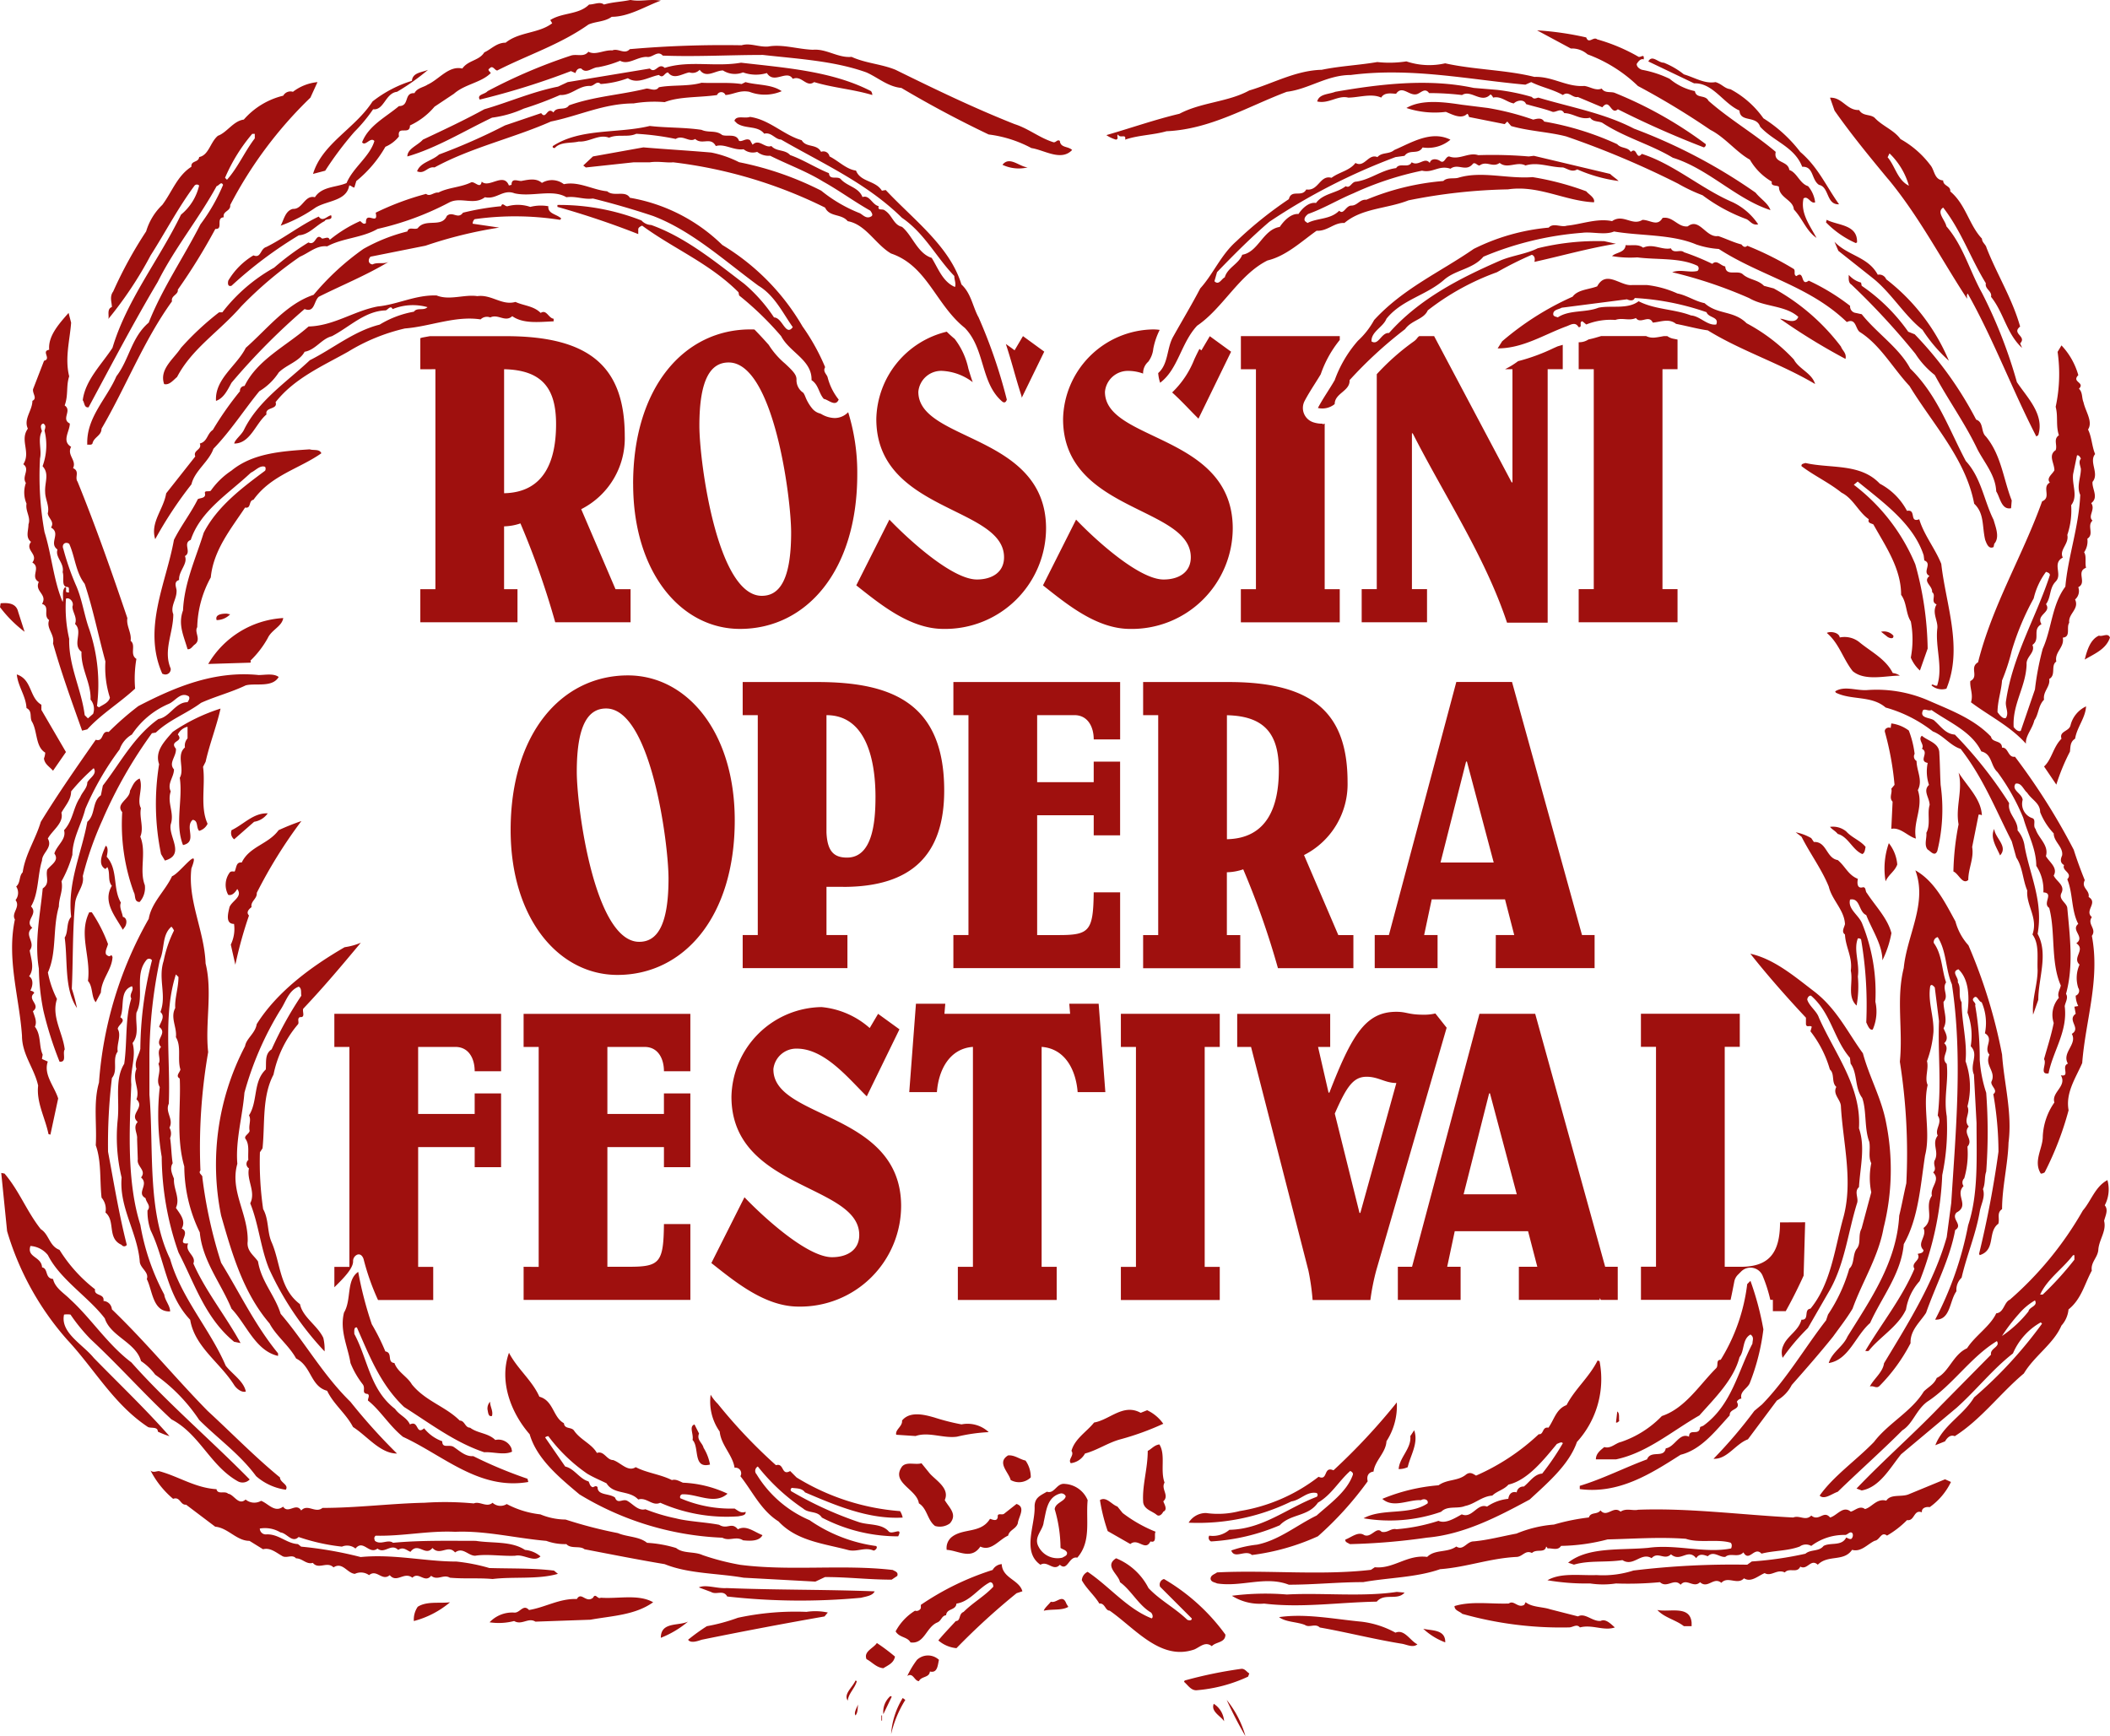 <svg xmlns="http://www.w3.org/2000/svg" xmlns:xlink="http://www.w3.org/1999/xlink" width="178.418" height="146.813" viewBox="0 0 178.418 146.813">
  <defs>
    <clipPath id="clip-path">
      <rect id="Rettangolo_195" data-name="Rettangolo 195" width="178.418" height="146.813" transform="translate(0 0)" fill="#9f100e"/>
    </clipPath>
  </defs>
  <g id="Raggruppa_828" data-name="Raggruppa 828" transform="translate(-174 -148.981)">
    <g id="Raggruppa_463" data-name="Raggruppa 463" transform="translate(174 148.98)">
      <g id="Raggruppa_462" data-name="Raggruppa 462" transform="translate(0 0)" clip-path="url(#clip-path)">
        <path id="Tracciato_248" data-name="Tracciato 248" d="M87.7,60.48v5.669h4.782V64.411h2.232v6.234H92.483v-1.7H87.7V79.078h1.843c2.587,0,2.9-.355,2.94-3.613h2.233v6.41h-14.1v-2.8h1.275V60.48H80.617v-2.8h14.1v4.854H92.484c0-1.062-.5-2.054-1.63-2.054ZM65.393,90.45a1.944,1.944,0,0,1,1.984-1.769c2.373,0,4.392,2.549,5.915,4.036l2.764-5.669L74.25,85.739l-.709,1.2a7.149,7.149,0,0,0-4.072-1.772,7.742,7.742,0,0,0-7.619,7.583c0,7.865,10.806,7.368,10.806,11.692,0,1.273-1.027,1.876-2.3,1.876-2.056,0-5.669-3.258-7.405-5.068l-2.8,5.562c2.02,1.594,4.535,3.683,7.369,3.683a8.536,8.536,0,0,0,8.678-8.573c-.071-7.933-10.8-7.261-10.8-11.476m25.73,1.912h2.338l-.566-7.472H90.417l.07.848H79.86l.071-.848H77.451l-.566,7.472h2.338c.14-1.876,1.063-3.681,3.046-3.825v18.6H80.994v2.8h8.358v-2.8H88.078v-18.6c1.984.143,2.9,1.949,3.046,3.825m59.392,11.016c0,2.659-.994,3.755-3.33,3.755H145.84v-18.6h1.273v-2.8h-8.359v2.8h1.275v18.595h-1.273v2.8h7.58c.111-.507.212-1.024.313-1.547a1.114,1.114,0,0,1,.306-.575l.274-.274a1.114,1.114,0,0,1,1.808.342,12.393,12.393,0,0,1,.658,2.055h.216v.955H151c.611-1.09,1.143-2.192,1.511-3l.13-4.515ZM134.379,28.7l-.059.01a1.413,1.413,0,0,1-.793.236h-.036v2.28h1.275v18.6h-1.275v2.8h8.358v-2.8h-1.273v-18.6h1.273V28.72c-.121-.026-.24-.05-.356-.072a1.277,1.277,0,0,1-.509-.22H140.7c-.068.011-.142.024-.217.038-.185.034-.394.072-.619.091-.036,0-.071,0-.106,0a1.278,1.278,0,0,1-.566-.134h-3.8l-.176.052c-.265.079-.538.161-.837.221m2.415,81.233h-1.432c-.029-.053-.059-.106-.089-.157,0,.052-.011.1-.017.157h-6.824v-2.8h1.56l-.782-3.011h-6.2l-.639,3.011h1.135v2.8H118.2v-2.8h1.2l5.7-21.395h4.713l5.918,21.395h1.062Zm-8.537-8.929-2.267-8.536h-.072l-2.158,8.536Zm-83.981,6.129v2.8h14.1v-6.415H56.142c-.034,3.26-.353,3.613-2.94,3.613H51.36V97.006h4.782v1.7h2.233V92.469H56.141v1.738H51.359V88.538h3.154c1.134,0,1.629.992,1.629,2.055h2.233V85.739h-14.1v2.8h1.275v18.6Zm82.206-28.056h1.558l-.778-3.013h-6.2l-.639,3.013h1.135v2.8h-5.314v-2.8h1.2l5.7-21.4h4.709l5.918,21.4h1.066v2.8h-8.363Zm-.177-6.129-2.265-8.538h-.07l-2.163,8.538ZM103.141,88.537v-2.8H94.779v2.8h1.275v18.6H94.779v2.8h8.362v-2.8h-1.274v-18.6Zm12.739,21.4h-4.888a20.008,20.008,0,0,0-.353-2.482l-4.852-18.915h-1.171v-2.8h7.863v2.8h-1.026l.887,3.864h.07c1.911-4.925,3.081-6.838,5.667-6.838.888,0,.994.246,2.3.246a4.027,4.027,0,0,0,.994-.105l.955,1.205-5.949,20.509a19.223,19.223,0,0,0-.5,2.516m-.848-7.366,3.045-10.984c-.955,0-1.522-.528-2.513-.528-1.135,0-1.7.848-2.694,3.116l2.09,8.4Zm-52.9-33.194c0,8.18-4.323,13.071-9.919,13.071-4.958,0-9.031-4.75-9.031-12.257,0-8.183,4.32-13.072,9.917-13.072,4.96,0,9.033,4.747,9.033,12.258m-5.6,4.921c0-2.974-1.486-14.381-5.277-14.381-1.453,0-2.48,1.275-2.48,5.35,0,2.975,1.489,14.382,5.28,14.382,1.452,0,2.477-1.275,2.477-5.351M111.948,35.83l-.047.074-.068-.07H111.8a2.388,2.388,0,0,1-.764-.124,1.273,1.273,0,0,1-.719-1.8c.274-.518.578-1,.872-1.465.175-.277.338-.535.49-.791a9.429,9.429,0,0,1,1.61-2.9v-.324h-8.362v2.8H106.2v18.6h-1.275v2.8h8.362v-2.8h-1.274v-14l-.065.006m-7.07,46.046H96.661v-2.8h1.275V60.48H96.661v-2.8h7.227c7.19,0,10.06,2.657,10.06,8.468a6.72,6.72,0,0,1-3.683,6.164l2.9,6.766h1.275v2.8h-6.379a68.8,68.8,0,0,0-2.936-8.359,4.494,4.494,0,0,1-1.383.248v5.314h1.133Zm-1.131-10.91c3.436-.07,4.389-2.8,4.389-5.845,0-2.976-1.129-4.57-4.389-4.64Zm-2.409-35.559,2.761-5.667-1.8-1.311-.711,1.2-.165-.125c-.147.278-.287.57-.429.871a7.893,7.893,0,0,1-1.879,2.811c.826.745,1.572,1.579,2.227,2.217m-65.8-4.18V28.6l.166-.05q.322-.062.649-.118h6.412c7.19,0,10.06,2.657,10.06,8.467a6.718,6.718,0,0,1-3.683,6.164l2.9,6.765h1.274v2.8H46.949a68.981,68.981,0,0,0-2.942-8.362,4.579,4.579,0,0,1-1.383.249v5.313h1.134v2.8H35.542v-2.8h1.275v-18.6Zm7.084,10.485c3.438-.07,4.394-2.8,4.394-5.845,0-2.975-1.133-4.57-4.394-4.641Zm-5.994,65.422H35.358V97.005h4.781v1.7h2.232V92.468H40.138v1.738H35.357V88.537h3.152c1.136,0,1.63.992,1.63,2.055h2.233V85.738h-14.1v2.8h1.273v18.6H28.274v1.723c.7-.694,1.583-1.557,1.583-2.189a.587.587,0,0,1,.358-.571c.391-.124.53.381.53.381a20.174,20.174,0,0,0,1.22,3.456h4.668Zm82.825-70.486c2.7,5.313,6.1,10.378,7.975,16.01h3.436V31.227h1.275V29.165l-.437.13-.327.145a16.3,16.3,0,0,1-3.011,1.106,7.026,7.026,0,0,1-1.106.681h.629v9.566h-.068l-6.556-12.364H120.01a.674.674,0,0,0-.156.145,1.266,1.266,0,0,1-.337.324,20.035,20.035,0,0,0-3.1,2.75V49.824h-1.275v2.8h5.525v-2.8h-1.277V36.647ZM53.535,40.933c0-8.183,4.322-13.072,9.917-13.072.115,0,.23,0,.344.009.392.4.79.827,1.208,1.3a6.829,6.829,0,0,0,1.375,1.578c.739.684.983.977.971,1.365a1.278,1.278,0,0,0,.583,1.111,2.023,2.023,0,0,1,.167.335,3.629,3.629,0,0,0,.61,1.026,1.264,1.264,0,0,0,.653.392l.1.049a2.306,2.306,0,0,0,1.1.329,1.579,1.579,0,0,0,1.157-.494,17.248,17.248,0,0,1,.769,5.256c0,8.183-4.321,13.071-9.918,13.071-4.96,0-9.033-4.746-9.033-12.255m5.6-4.924c0,2.975,1.487,14.381,5.279,14.381,1.453,0,2.48-1.275,2.48-5.35,0-2.975-1.488-14.383-5.281-14.383-1.453,0-2.478,1.277-2.478,5.352m23.467,13c-2.054,0-5.667-3.259-7.4-5.065l-2.8,5.561c2.02,1.594,4.536,3.683,7.368,3.683a8.536,8.536,0,0,0,8.68-8.572c-.073-7.935-10.8-7.262-10.8-11.478a1.942,1.942,0,0,1,1.983-1.772,4.634,4.634,0,0,1,2.617.958c-.14-.388-.257-.775-.369-1.147a6.278,6.278,0,0,0-1.158-2.515,9.006,9.006,0,0,1-.669-.608A7.757,7.757,0,0,0,74.1,35.441c0,7.864,10.8,7.369,10.8,11.69,0,1.275-1.029,1.878-2.3,1.878m5.7-19.269L86.5,28.428l-.709,1.2c-.238-.182-.484-.361-.737-.531.25.757.469,1.517.684,2.265l0,.011c.193.67.392,1.363.608,2.025a1.281,1.281,0,0,1,.053.24ZM71.3,75H69.886v4.074h1.771v2.8H62.8v-2.8h1.276V60.48H62.8v-2.8h6.306c6.3,0,10.734,1.771,10.734,9.176,0,5.419-2.73,8.147-8.538,8.147m2.728-7.579c0-3.436-.92-6.943-4.145-6.943V70.4c.07,1.559.6,2.126,1.736,2.126,2.124,0,2.408-2.906,2.408-5.1m30.21-22.807c-.071-7.935-10.806-7.262-10.806-11.478a1.945,1.945,0,0,1,1.985-1.772,3.681,3.681,0,0,1,1.242.227,1.277,1.277,0,0,1,.432-1,2.194,2.194,0,0,0,.428-1.1,6.122,6.122,0,0,1,.542-1.594,3.938,3.938,0,0,0-.552-.04,7.737,7.737,0,0,0-7.618,7.58c0,7.864,10.8,7.369,10.8,11.69,0,1.275-1.026,1.878-2.3,1.878-2.053,0-5.669-3.259-7.4-5.065l-2.8,5.561c2.019,1.594,4.535,3.683,7.368,3.683a8.535,8.535,0,0,0,8.679-8.572M77.918,123.742c-.493.164-1.257-.163-1.641.274-.985,1.368,1.258,1.912,1.421,3.117.713.435.713,1.421,1.367,1.913a1.438,1.438,0,0,0,1.258-.22c.657-.766-.055-1.311-.437-1.967.437-.983-.712-1.641-1.259-2.243Zm14.052,3.118c-.163,1.7.328,3.5-.877,4.867-.71-.163-.818,1.2-1.472.6-.549.6-1.04-.381-1.642,0-1.587-1.093-.438-3.335-.494-4.922,0-.768.494-.931,1.039-1.256.657.216.819-.766,1.532-.659A2.232,2.232,0,0,1,91.969,126.861Zm-1.748,4.427c-.109-.218-.272-.218-.547-.381a11.728,11.728,0,0,0-.492-3.283c.054-.547.875-.655.93-1.093a.4.4,0,0,0-.491-.217c-1.1.324-1.148,1.475-1.368,2.4-.056.712-.876,1.262-.439,2.078a1.8,1.8,0,0,0,2.023.933c.164-.111.438-.163.384-.44m4.263-3.883c-.492-.163-.932-.874-1.475-.546a15.3,15.3,0,0,0,.655,2.624l1.914,1.095c.655-.548,1.258.657,1.7-.22.6.165.272-.6.438-.82a11.822,11.822,0,0,1-2.789-1.584Zm-8.421,1.422c.056-.546.712-1.366-.11-1.638l-1.037.818c-.165.164-.6-.108-.546.274-.057.381-.33.273-.658.165-.764,1.255-2.241.766-3.226,1.531a1.188,1.188,0,0,0-.436,1.093c.984.054,2.078.876,2.844-.277.93.442,1.586-.6,2.351-.927C85.353,129.373,85.9,129.319,86.064,128.827Zm11.047,5.467a5.331,5.331,0,0,0-2.735-2.512c-1.04.655.218,1.366.328,2.023.929.656,1.586,1.967,2.626,2.567.109.111.216.386.055.494-2.078-.82-3.554-2.682-5.415-3.937a.842.842,0,0,0-.492.713c.382.709,1.095,1.307,1.478,1.969.49-.055.49.6.875.6,2.186,1.532,4.318,4.266,7.162,3.281.494-.218.932-.71,1.477-.274.328-.383,1.148-.271,1.148-.981a16.989,16.989,0,0,0-5.193-4.7.487.487,0,0,0-.33.653l2.681,2.683c0,.219-.272.163-.383.108C99.3,135.937,98.094,135.337,97.111,134.294ZM84.7,132.273a.957.957,0,0,0-.764.493,23.154,23.154,0,0,0-6.071,2.952v.275a.4.4,0,0,1-.492.218,4.59,4.59,0,0,0-1.641,1.749c.328.55.985.437,1.258.933,1.2.163,1.311-1.315,2.3-1.7.329-.165.329-.548.711-.6.055-.6.82-.385.876-.983,1.148-.165,1.858-1.316,2.842-1.806.22,0,.273.218.273.379-.766.823-1.694,1.316-2.514,2.132-.438.167-.219.77-.656.77-.493.546-.984,1.04-1.478,1.64a2.739,2.739,0,0,0,1.532.655,58.453,58.453,0,0,1,5.084-4.647l.492-.163c-.272-.986-1.694-1.095-1.748-2.3Zm-10.554,6.67c-.272.437-1.146.711-.874,1.368.437.216.821.709,1.422.764.437-.273.875-.438.985-.983a16.25,16.25,0,0,0-1.533-1.148m3.393,1.423a7.445,7.445,0,0,0-.819,1.366c.491-.328.6.435.982.435.219-.435.876-.272.929-.816.657.163.657-.55.766-.985a1.353,1.353,0,0,0-1.857,0m28.1,1.148c-.217-.111-.383-.44-.709-.383a36.593,36.593,0,0,0-4.757.983l-.057.11c.33.27.6.764,1.1.71a12.652,12.652,0,0,0,4.319-1.148Zm-33.19.653-.108-.053c-.272.6-1.037,1.151-.655,1.7.054-.6.6-1.038.764-1.643Zm2.955,1.315-.11-.055a1.773,1.773,0,0,0-.6,1.531Zm1.148.273-.22-.163a6.7,6.7,0,0,0-.983,3.061A9.53,9.53,0,0,1,76.552,143.756Zm27.173,0a32.9,32.9,0,0,0,1.586,3.061,8.545,8.545,0,0,0-1.586-3.061m-1.093.328c-.271.655.6,1.04.875,1.475a1.9,1.9,0,0,0-.875-1.475m-30.072.053c-.111.275-.384.711-.22.929.219-.271.164-.6.22-.929m1.968,1.368h.056v-.44h-.056ZM97,119.259l-.546.219c-1.476-.82-2.626.6-3.939.82-.6.764-1.638,1.366-1.913,2.4.273.383-.329.714-.057,1.04a1.587,1.587,0,0,0,1.2-.818c1.04-.276,1.969-.931,3.009-1.205a23.254,23.254,0,0,0,3.611-1.311A3.483,3.483,0,0,0,97,119.259Zm-18.044.6c-.766-.218-2.024-.548-2.681.274.055.493-.6.764-.492,1.2l1.639.108c1.094-.385,2.355.218,3.5.055a14.647,14.647,0,0,1,2.682-.385,2.615,2.615,0,0,0-2.3-.655,18.486,18.486,0,0,1-2.349-.6m19.519,5.523c-.383-1.04.109-2.353-.438-3.227-.437.054-.655.383-.985.546,0,1.531-.491,2.954-.383,4.375.11.6.768.712,1.148,1.04.22.163.44-.057.55-.274.381-.164.107-.6,0-.875.543-.493-.221-1.04.107-1.584Zm-11.756-1.864c-.492-.1-.93-.489-1.477-.435-.982.6.055,1.421.219,2.08a1.427,1.427,0,0,0,1.7-.22A2.412,2.412,0,0,0,86.721,123.521ZM168.629,70.1c-.381.765.222,1.586.492,2.241.711-.766-.437-1.476-.492-2.241M143.262,7.058,139.379,5.2c.33-.6.82.108,1.313.108a6.614,6.614,0,0,1,1.694.985c.927.272,1.747.818,2.676.655.55.164.768.547,1.26.6a8.032,8.032,0,0,1,2.789,2.461,11.882,11.882,0,0,1,3.116,2.844c1.531,1.311,2.186,2.9,3.281,4.428-1.095.056-.822-1.475-1.693-1.641-.661-.436-.437-1.586-1.423-1.53-.657-1.7-2.406-2.132-3.557-3.39-.326-.985-1.693-.328-1.747-1.367-1.366-.6-2.243-2.35-3.827-2.3M132.815,4.1l-2.844-1.53a26.03,26.03,0,0,1,4.158.6h0c.218.6.6-.109.927.164a15.282,15.282,0,0,1,3.5,1.476c.165.056.44-.22.44.056v.164c-.274-.11-.494.218-.6.383,0,.272.275.436.44.492a9.132,9.132,0,0,1,2.349.766,4.87,4.87,0,0,0,2.132,1.039c.11.655.877.272,1.15.819,1.8,1.586,3.884,2.789,5.685,4.32-.216.983,1.04.711,1.15,1.53.653.219.875,1.148,1.584,1.367a2.6,2.6,0,0,1,.6,1.367c-.383.164-.6-.6-.983-.327-.274,1.257.548,2.3,1.095,3.335-.875-.6-1.148-1.586-1.914-2.406-.057-.819-1.26-.983-1.26-1.913-.161-.165-.71,0-.6-.437a5.074,5.074,0,0,1-1.858-1.859c-1.1-.6-2.132-1.914-3.337-2.516A65.5,65.5,0,0,0,138.5,7.277,12.245,12.245,0,0,0,134.238,4.6a1.979,1.979,0,0,0-1.423-.492m26.849,11.044c2.622,3.171,4.484,6.78,6.67,10.115,0-.163-.055-.329.053-.436,2.134,3.772,3.772,8.148,5.8,12.084l.164-.111c.546-1.75-.931-3.172-1.806-4.484a40.621,40.621,0,0,0-2.952-7.544c-1.04-1.859-1.586-3.992-3.009-5.632-.109-.546-.873-1.2-.272-1.586,1.531,1.969,2.3,4.265,3.609,6.4-.11.492.546.656.437,1.148,1.093,1.367,1.312,3.116,2.626,4.32l-.165-.383c.6-.6-.766-.82,0-1.422-.659-2.35-1.967-4.427-2.844-6.67-.055-.272-.383-.437-.383-.765-1.093-1.149-1.367-2.9-2.681-3.992.055-.493-.6-.437-.6-.931-.769-.054-.712-.874-1.095-1.311a8.075,8.075,0,0,0-2.516-2.188c-.546-.765-1.529-1.094-2.184-1.8-.385-.328-.985-.109-1.314-.656-1.038.055-1.421-1.093-2.458-1.04l.383,1.094c1.422,2.023,2.95,3.884,4.538,5.8m.108-2.186a6.128,6.128,0,0,1,1.641,2.734c-.983-.492-1.148-1.641-1.8-2.406Zm6.833,44.617c-.056.6.272,1.148.055,1.8,1.53,1.149,3.334,2.024,4.647,3.5-.054-.657.549-1.258.71-1.969.383-.546.33-1.258.822-1.75-.108-.711.546-1.094.437-1.75.6-.328.108-1.147.6-1.475-.163-.821.711-1.2.548-2.023.709-.055.274-.875.546-1.258-.11-.766.875-1.149.494-1.969a.94.94,0,0,0,.27-1.039c.768-.383-.216-1.313.657-1.641-.108-.437.057-.985-.163-1.312a1.649,1.649,0,0,0,.274-1.147c.6-.383-.055-1.094.437-1.531-.436-.383.274-.93-.11-1.476.656-.492.054-1.2.11-1.8.6-.711-.328-1.694.22-2.351-.277-.656-.277-1.422-.6-2.077.437-.656-.218-1.531-.381-2.3-.165-.383-.055-.82-.385-1.148.548-.547-.655-.547-.055-1.148a6.06,6.06,0,0,0-1.424-2.516l-.328.548a13.142,13.142,0,0,1-.163,4.646c.218.82,0,1.587.274,2.407-.494.328-.111.821-.274,1.258-.656.438-.108,1.095-.108,1.7-.165.329-.711.657-.383,1.04-.712.382.163,1.257-.655,1.585-1.64,4.593-4.212,8.8-5.417,13.615-.761.437.11,1.2-.653,1.585m7.218-8.42c.6-.6-.328-1.531.6-2.022-.328-.656.546-1.148.383-1.914a6.537,6.537,0,0,0,.326-2.515c.6-.765.055-1.7.163-2.625l.328-1.586c.165-.054.275.165.33.273-.22.274-.055.548,0,.875,0,.711-.383,1.477-.055,2.188-.11,2.679-1.04,5.249-1.258,7.763-1.148,1.53-1.148,3.554-1.913,5.25a23.806,23.806,0,0,0-.659,3.445l-1.2,3.5c-.218.109-.492-.164-.6-.328-.11-1.969,1.04-3.39,1.095-5.3-.055-.656.764-.983.494-1.641.71-.493-.055-1.311.764-1.75-.494-.819.875-.983.383-1.694.44-.6.274-1.368.82-1.914m-4.538,8.366a16.991,16.991,0,0,0,.82-2.515,22.389,22.389,0,0,1,1.858-4.428,6.084,6.084,0,0,1,1.04-2.243c.163.057.328.111.328.275-1.148,3.552-3.174,6.835-3.72,10.716-.053.493.277.93,0,1.366-.272.109-.544-.272-.708-.491,0-.93.324-1.8.381-2.679m3.554,7.274c.655-.6.764-1.641,1.475-2.351-.218-.656.657-.6.766-1.148a2.407,2.407,0,0,1,1.311-1.585c-.054.982-.766,1.748-.927,2.733-.437.273-.385.71-.437,1.094a17.369,17.369,0,0,0-1.15,2.789ZM46.366,17.446c-.054.656.711.656,1.095,1.039l-.109.11a24.509,24.509,0,0,0-7.217-.056.5.5,0,0,0-.165.384l2.242.328a36.787,36.787,0,0,0-6.233,1.531l-4.648.929c-.219.219-.219.6.164.656.437-.218.929,0,1.367-.218-1.913,1.147-3.936,1.967-5.908,2.952-.435.383-.325,1.367-1.2,1.039a55.423,55.423,0,0,0-6.178,6.233c-.328.6-.656,1.311-1.311,1.531-.108-1.859,1.749-2.953,2.516-4.484,1.857-1.64,3.443-3.718,5.739-4.485a21.853,21.853,0,0,1,4.211-3.882,14.72,14.72,0,0,1,3.719-1.478c.108-.436.6-.108.874-.272.657-.875,2.024,0,2.46-1.039.493-.438.931.328,1.368-.273a22.24,22.24,0,0,1,3.225-.548c.109-.383.328.056.547,0a3.284,3.284,0,0,1,1.916.058,3.6,3.6,0,0,1,1.529-.056m-20.885,52h0ZM3.5,59.6v.437L5.577,63.6,4.484,65.181c-.274-.327-.712-.547-.766-1.039a1.648,1.648,0,0,0,.107-.492c-.819-.492-.655-1.749-1.093-2.569-.272-.385.055-.93-.491-1.2-.056-1.039-.712-1.8-.821-2.843C2.734,57.473,2.461,59,3.5,59.6m21.982,9.841a40.286,40.286,0,0,0-3.772,6.072c.054.49-.547.71-.438,1.2-.218.167-.49.435-.218.711A35.694,35.694,0,0,0,19.9,81.584l-.384-1.7a3.042,3.042,0,0,0,.274-1.749c-.768,0-.493-.931-.384-1.423.218-.546,1.146-.875.655-1.531-.163.274-.437.6-.766.492a1.761,1.761,0,0,1,.109-1.858c.108-.163.273-.11.437-.11.164-.326.109-.818.6-.764.656-1.367,2.242-1.531,3.117-2.734a20.192,20.192,0,0,1,1.916-.767m15.965,49.1c0,.435.275.763.164,1.2-.327.11-.327-.328-.381-.546a.861.861,0,0,1,.217-.655M8.694,69.281A27.911,27.911,0,0,0,7,74.094c.164.82-.6,1.478-.655,2.351-.22,2.349-.165,4.92-.273,7.162a14.57,14.57,0,0,1,.437,1.64c-1.094-1.586-.766-3.992-1.039-5.958.327-.494.108-1.26.547-1.751-.327-2.9.875-5.359,1.367-8.039.711-.6.383-1.7,1.148-2.241l.164-.821c1.478-1.913,2.623-4.154,4.7-5.631.985-.164,1.421-1.421,2.461-1.421.107-.164.218-.327.107-.492-.71-.437-1.147.436-1.747.655a7.067,7.067,0,0,0-3.064,2.571,2.326,2.326,0,0,0-1.038,1.258,24.449,24.449,0,0,0-2.9,5.03c-.328,1.311-1.094,2.515-1.094,3.883A10.12,10.12,0,0,1,5.2,74.532c.164.766-.221,1.366-.221,2.13-.545,1.862-.161,3.886-.929,5.578a8.358,8.358,0,0,0,.768,2.245c-.493,1.475.491,2.842.655,4.264-.218.326.219,1.095-.437,1.036a30.064,30.064,0,0,1-1.367-4.317,19.32,19.32,0,0,1-.383-3.554c-.383-2.3.11-4.538.327-6.781.657-.437.219-.983.383-1.586.329-.435,1.04-.765.6-1.367.219-.71,1.038-1.2.819-1.968.764-.82.764-1.913,1.366-2.788.164-.438.6-.767.6-1.259.22-.383.765-.656.6-1.094l-.055-.109a16.3,16.3,0,0,0-1.913,1.969c0,.711-.492,1.2-.82,1.8.219.876-.766,1.476-1.149,2.186.438.768-.491,1.2-.491,1.86-.383,1.2-.274,2.79-.931,3.879.657.659-.6,1.205.11,1.808-.767.6.328,1.2-.22,1.913.108.711.439,1.531-.053,2.188.383.218.327.82.108,1.2.108.053.274.053.327.218-.654.548.6.983-.108,1.531.108.383.383.875.164,1.311.546.711.327,1.641.655,2.351,0,.11-.054.272-.054.381l.491.218c-.382,1.095.549,2.08.877,3.119l-.657,3.061L4.1,95.909c-.274-1.368-1.038-2.678-.875-4.1C2.9,90.333,1.86,89.184,1.86,87.6c-.219-3.226-1.311-6.507-.6-9.844-.328-.546.493-1.038.055-1.638a.981.981,0,0,0,.054-1.148c.385-.328.221-.875.549-1.2.219-1.531,1.093-2.789,1.531-4.265,1.475-2.405,3.007-4.592,4.647-6.944.711.219.436-.819,1.092-.655A25.061,25.061,0,0,1,11.7,59.713c3.063-1.587,6.4-3.008,10.171-2.625.543,0,1.256-.163,1.694.165-.549.929-1.971.492-2.788.71-1.26.6-2.571.93-3.776,1.476-1.256.93-2.677,1.422-3.826,2.515l-.328.055a38.369,38.369,0,0,0-4.156,7.272M55.882.058h0ZM57.523,126.7a10.763,10.763,0,0,0,4.591.873c.273.163.547.437.931.274.055.326-.384.326-.6.383a13.9,13.9,0,0,1-6.616-1.148c-.657.328-1.149-.494-1.86-.274-.766-.82-2.078-.381-2.679-1.366-.546-.272-1.095-.492-1.641-.82a13.942,13.942,0,0,1-3.282-3.17.427.427,0,0,0-.272.107l1.7,2.463c.765.163,1.2,1.04,1.968,1.256.109.165.109.44.384.492.11-.053.273-.163.383,0,0,.711.984.5,1.476.875.218.6.656.059,1.038.277.491.274.93.875,1.531.71a15.288,15.288,0,0,0,2.57.768c1.038.27,2.514.324,3.663.546.711.435,1.04-.277,1.586.381.712-.381,1.368.22,2.08.494-.275.546-1.093.492-1.642.438-.6-.383-1.147.108-1.751-.22a25.192,25.192,0,0,1-12.084-3.664c-1.693-1.421-3.608-3-4.209-5.083-1.531-1.749-2.626-4.431-1.75-6.892.71,1.365,1.969,2.348,2.57,3.714,1.2.328,1.149,1.751,2.076,2.241.056.548.658.279.876.657.547.766,1.478,1.095,1.914,1.86.6-.22.82.6,1.367.6.656.218,1.258,1.038,1.913.6.93.49,2.079.6,3.062,1.095.328-.108.656.107.93.22a9.77,9.77,0,0,1,3.773.929c-1.093.981-2.57,0-3.827.053a.231.231,0,0,0-.164.33M69.769,31.06c-.219.383.165.6.22.876a4.952,4.952,0,0,0,.929,1.857c-.273.656-.875,0-1.257-.054-.437-.492-.437-1.2-1.039-1.586.055-1.7-1.86-2.351-2.569-3.72A26.4,26.4,0,0,0,62.5,24.991l-.055-.274c-2.462-2.46-5.469-3.664-8.149-5.632-.108.055-.271.108-.327.274V19.8a71.681,71.681,0,0,0-6.834-2.3v-.164a19.088,19.088,0,0,1,7.107,1.312,1.168,1.168,0,0,0,.822.383c2.9,1.039,5.358,3.062,7.871,4.975a13.614,13.614,0,0,1,2.516,2.843c.71,0,.984,1.641,1.585.82-.819-1.148-1.529-2.679-2.9-3.5-2.9-2.133-5.633-4.648-8.912-5.9q-2.513-.836-5.086-1.476c-.767.108-1.424-.219-2.243-.11-1.2-.71-2.9,0-4.375-.327-.984-.383-1.531.547-2.515.327-.929.712-2.023-.055-3.008.437a24.53,24.53,0,0,1-6.068,2.242c-1.312.765-2.954.765-4.266,1.476-.875-.108-1.529.547-2.3.874a32.8,32.8,0,0,0-4.976,4.212c-1.859,2.133-4.156,3.552-5.414,5.96-.327.273-.655.71-1.094.6-.436-1.258.821-2.132,1.421-3.061a23.964,23.964,0,0,1,3.227-3.008h.274A14.31,14.31,0,0,1,23.18,22.64a21.836,21.836,0,0,1,2.9-2.134c.656.328.6-.874,1.148-.327.273,0,.545-.22.655.107a11.327,11.327,0,0,1,2.57-1.585c.164.109.273.328.493.163-.055-1.093,1.093.274.82-.873A23.348,23.348,0,0,1,36.031,16.4c.327.273.654-.163,1.037-.109.819-.437,1.913-.437,2.79-.874.327-.056.766.6.874-.056.6.6,1.858-.82,2.3.328l.222-.053h0c0-.6.491-.327.819-.327.6-.109,1.259-.273,1.751.163a1.645,1.645,0,0,1,1.856.109c1.26-.272,2.463.493,3.665.6.547.491,1.531-.108,1.914.547a14.724,14.724,0,0,1,7.818,3.992,19.476,19.476,0,0,1,6.782,6.888,17.8,17.8,0,0,1,1.913,3.445M36.141,7.167c.984-.437,1.8-1.639,2.952-1.366.493-.711,1.421-.656,1.858-1.368.6-.272,1.039-.819,1.806-.819,1.147-.93,2.789-.767,3.937-1.642L46.53,1.7c1.038-.656,2.406-.436,3.281-1.311.438,0,.93-.273,1.259,0C51.834.17,52.491.17,53.311,0,54.187.169,54.9-.1,55.882.058,54.625.5,53.2,1.426,51.726,1.426c-.6.436-1.366.383-1.969.656-2.405,1.7-5.137,2.569-7.709,3.883-.217,0-.383-.493-.655-.164-.219.108.053.273.108.383-.82.82-2.186.929-3.117,1.749L36.743,9.026a6.021,6.021,0,0,1-2.076,1.587c0,.875-1.094-.056-.931.929a2.932,2.932,0,0,1-1.147.875,10.342,10.342,0,0,1-2.462,2.9l-.164.546c-.164,0-.328-.219-.436-.164-.22,1.312-1.861,1.258-2.844,1.859a12.614,12.614,0,0,1-2.952,1.531c.273-.491.383-1.258,1.038-1.421.82.054.984-1.2,1.859-.985.6-.929,1.8-.819,2.678-1.2.548-1.312,1.968-2.241,2.352-3.554-.329-.383-.766.492-1.04.109.547-1.421,2.021-2.133,3.116-3.061.931,0,.384-1.148,1.313-1.094.218-.438.764-.493,1.093-.712M7.437,82.953c.274-2.025-.821-3.937.109-5.8h.218a12.594,12.594,0,0,1,1.368,2.683c-.057.272-.273.6-.164.875.107.108.272.218.381.108s.111.055.166.108c-.055,1.095-.93,1.86-.984,3.009l-.436.82c-.383-.437-.22-1.311-.657-1.8M15.2,91.21c-.384-.22,0-.494.055-.766-.274-.877.109-1.914-.382-2.734.107-.82-.492-1.643-.056-2.461-.053-.82.274-1.7.274-2.626l-.219-.218c-1.094,3.446-.438,7.216-.6,10.937-.328.71.438,1.311.056,2.023a.989.989,0,0,1,.056.873c.108.713.108,1.478.217,2.134-.272.435-.054.875.11,1.311-.056.875.546,1.641.164,2.461.327.494.874,1.095.492,1.749.82.383-.548,1.368.546,1.258-.327.713.713,1.04.437,1.7,1.04,2.353,2.734,4.429,3.991,6.727l-.545-.108c-2.462-2.025-3.336-4.922-4.7-7.546a24.868,24.868,0,0,1-1.422-8.093,21.3,21.3,0,0,1-.164-5.9c-.382-.655.164-1.2-.109-1.969.273-.383-.218-.983.219-1.421-.6-.6.6-1.148-.164-1.7.108-.383.546-.875.108-1.258.546-1.423-.218-2.789.273-4.321a10.15,10.15,0,0,1,.876-2.569,1.181,1.181,0,0,0-.219-.326c-.82.71-.547,1.858-.984,2.842a40.845,40.845,0,0,0-.875,7.817v3.557c.383,4.484-.219,9.842,1.751,13.889.926,3.279,3.388,5.958,4.7,9.022.547.708,1.53,1.31,1.7,2.186-.33.108-.768-.218-.985-.548-1.2-1.913-3.336-3.224-3.72-5.522-2.022-2.132-2.133-5.083-3.336-7.544a4.757,4.757,0,0,1-.272-1.7c.328-.383-.109-.655-.164-1.04-.821-.437.327-1.146-.383-1.749.491-.6-.384-.929-.275-1.531L11.592,96.3c.054-.437-.383-.983.054-1.419-.763-.661.658-1.207-.108-1.918.328-.818-.383-1.638,0-2.569-.22-.6.22-1.146.328-1.693a31.294,31.294,0,0,1,.985-7.493.294.294,0,0,0-.438-.055c-1.095,1.258-.164,3.061-.875,4.484-.108.931.273,1.8-.328,2.571.328,1.146-.219,2.3-.107,3.5-.164,3.774-.384,8.258.764,11.866a19.426,19.426,0,0,0,2.023,5.907c.055.494.494.926.494,1.423-1.478.053-1.478-1.751-1.97-2.734.219-.6-.6-.929-.6-1.531-.218-2.461-1.749-4.538-1.53-7.053a14.6,14.6,0,0,1-.329-4.922c.165-1.641-.272-3.389.549-4.7.272-1.914.053-3.772.6-5.522-.219-.383.272-.711.053-1.038-1.093.383-.6,1.749-.982,2.624.546.328-.166.6-.221.983.329.548-.107,1.313,0,1.914-.491.655.056,1.586-.491,2.241a46.788,46.788,0,0,0-.327,6.233c.491,2.628.929,5.306,1.585,7.876a.257.257,0,0,1-.437,0c-1.257-.548-.493-2.023-1.367-2.734a1.485,1.485,0,0,0-.329-1.258c-.164-1.475,0-3.063-.491-4.429.108-1.751-.22-3.607.272-5.3A32.728,32.728,0,0,1,12.578,77.7C12.8,76.337,14,75.3,14.547,74.1c.654-.221,2.457-2.791,1.638-.658-.328,2.734,1.094,5.25,1.2,8.039.6,2.406-.056,5.087.218,7.491a47.016,47.016,0,0,0-.655,10.007c-.22.272.217.381.163.6A39.431,39.431,0,0,0,18.7,106.79c1.586,2.571,2.844,5.252,4.812,7.658v.218c-1.915-.435-2.679-2.681-3.937-3.992-.875-2.132-2.461-4.047-2.681-6.453a12.875,12.875,0,0,1-1.311-5.576c-.71-2.459-.275-5.087-.383-7.436m8.368-33.957ZM14.053,41.721l2.46-3.117c-.219-.547.6-.547.382-1.094.657-.164.6-.819,1.1-1.148a27.272,27.272,0,0,1,2.3-3.281.387.387,0,0,1,.383-.437c1.094-2.242,3.554-3.389,5.414-5.03,2.132-.054,3.827-1.312,5.851-1.694,1.694-.165,3.172-.986,4.974-.93,1.093.44,2.351-.107,3.445.057h0c1.2-.164,2.077.819,3.225.491.713.328,1.532.328,2.133.93.491-.328.655.437,1.095.492v.218c-1.259.056-2.571.219-3.5-.436-.6.547-1.2-.219-1.858.108a.759.759,0,0,0-.818.165c-2.133-.328-4.265.6-6.4.766a16.133,16.133,0,0,0-4.81,1.969c-2.135,1.2-4.54,2.241-6.126,4.264.219.656-.929.382-.767,1.038-.929.766-1.365,2.461-2.731,2.461.054-.328.6-.711.818-1.148,1.2-2.461,3.609-4.047,5.578-5.9,1.968-.985,3.718-2.461,5.9-3.008a8.34,8.34,0,0,1,2.9-1.094c.274-.384.82-.056,1.148-.384a4.573,4.573,0,0,0-2.953.165c-.164-.384-.436.109-.6.109-1.75.054-3.061,1.421-4.539,2.186-.875.22-1.366,1.149-2.3,1.313-.437.819-1.53,1.093-2.186,1.749a5.066,5.066,0,0,1-1.641,1.586c-1.258,1.532-2.406,3.336-3.882,4.867-.384,1.094-1.586,1.858-1.859,3.007A33.853,33.853,0,0,0,13.124,45.6c-.44-1.421.71-2.515.929-3.883M157.367,23.9h0l.055.274a15.529,15.529,0,0,1,3.935,3.883l.548.218A30.89,30.89,0,0,1,167.1,35.49c.657.219.383,1.04.822,1.423,1.31,1.586,1.475,3.609,2.186,5.413l-.055.656c-.822.164-.931-.93-1.256-1.422-.057-1.367-.987-2.405-1.586-3.554-1.038-2.187-2.463-4.154-3.611-6.288a7.307,7.307,0,0,1-1.641-1.8,61.494,61.494,0,0,0-5.411-5.851c-.277-.164-.22-.546-.22-.82a2.119,2.119,0,0,0,1.039.655M118.926,9.136c1.311-.766,3.226-.492,4.7-.273l2.187.273a23.041,23.041,0,0,1,3.829.984c.274-.055.711-.219.931.165a24.56,24.56,0,0,1,6.176,1.913c.33.383.877.218,1.15.656.546-.493.435.766.929.163,2.732.875,5.03,2.953,7.708,4.1a5.407,5.407,0,0,1,2.134,1.859c-.492.108-.657-.273-.985-.437a14.561,14.561,0,0,1-3.719-2.022,14.358,14.358,0,0,1-2.076-.984,75.51,75.51,0,0,0-9.459-3.993c-1.48-.383-3.119-.437-4.647-.875l-.33-.382-.22.218-3.007-.6c-.055-.108-.055-.218-.163-.273-.494.493-1.258.056-1.806-.163a7.651,7.651,0,0,1-3.335-.328M164.8,30.515a12.924,12.924,0,0,1-2.241-2.625c-1.531-1.2-2.628-3.116-4.21-4.374l-2.9-2.3-.328-.766c1.147,1.2,2.842,1.257,3.66,2.788a.63.63,0,0,1,.713.383,17,17,0,0,1,5.3,6.89m.383,43.194a22.794,22.794,0,0,1,.437-3.991c-.276-1.475.383-2.9,0-4.375.764,1.2,1.913,2.244,1.969,3.61a.416.416,0,0,0-.274-.055l-.546,2.733c.163.984-.328,1.8-.328,2.79-.492.437-.82-.548-1.258-.713m-8.149-53.2-.107.056a8.11,8.11,0,0,1-2.517-1.75l.057-.219c.929.491,2.624.383,2.567,1.913m4.869,43.252a.439.439,0,0,0,.165.6c0,.819.546,1.641.108,2.46.492,1.476-.439,2.679-.165,4.1-.657-.165-1.313-.983-2.08-.819l.11-2.3c-.328-.328,0-.765-.11-1.094l.274-.328a24.986,24.986,0,0,0-.818-4.483c-.057-.273.274-.437.49-.328l.055-.383a3.135,3.135,0,0,1,1.479.6,8.14,8.14,0,0,1,.492,1.969m1.913-5.8c.494-1.53-.163-3.171,0-4.757.11-.656-.49-1.367-.055-2.079-.546-.218,0-.765-.381-1.038.055-.547-.82-.876-.22-1.367-.655-.327.274-1.039-.438-1.311l-.055-.437c-.875-2.681-3.444-4.484-5.578-6.234l-.328.273a16.342,16.342,0,0,1,5.2,6.727A27.85,27.85,0,0,1,163,54.85l-.655,1.858a3.066,3.066,0,0,1-.77-1.094,8.187,8.187,0,0,0,0-3.061c-.433-.656-.326-1.586-.82-2.243,0-2.241-1.311-4.1-2.347-5.96-.22-.109-.494-.109-.385-.437-.875-.6-1.311-1.749-2.3-2.242-1.093-.874-2.3-1.422-3.387-2.242-.057-.218.218-.218.326-.272,2.134.489,4.647,0,6.289,1.748h0a5.5,5.5,0,0,1,2.3,2.3c.822-.164.165,1.039,1.038.711.385,1.312,1.368,2.515,1.862,3.773.383,3.444,1.858,7.109.435,10.553a1.334,1.334,0,0,1-1.256-.273c.055-.218.272.109.49,0M176.068,89.9c-.546,1.258-1.423,2.517-1.151,3.99a26.6,26.6,0,0,1-2.021,5.25.566.566,0,0,1-.328.11c-.657-1.04.165-2.132.165-3.116a5.4,5.4,0,0,1,.983-2.9c-.272-.875,1.095-1.368.544-2.3.822.163,0-.766.6-.985-.546-.931.82-1.638.328-2.516.82-.494-.437-1.146.33-1.7l-.11-.6.326-.055a2.047,2.047,0,0,1-.216-.877.437.437,0,0,0,.216-.655,2.745,2.745,0,0,1,.11-1.969c-.657-.6.546-1.26-.274-1.806.766-.546-.492-1.093.163-1.638-.6-1.148-.437-2.569-.926-3.772.49-.548-.494-.711-.272-1.2-.387-.22-.279-.548-.165-.821.108-.711-.711-1.148-.711-1.859a5.626,5.626,0,0,1-1.148-1.8c0-.766-.71-1.038-1.095-1.639-.328-.274-.488-.876-.983-.766-.383.547.548.82.6,1.367a1.271,1.271,0,0,0,.766,1.53c.435.108.055.656.324.93.222.764,1.15,1.366.877,2.3.274.492,1.038.984.657,1.641.218.492.983.82.655,1.478-.275.546.437.818.494,1.256.22,2.406.544,4.922-.108,7.273.216.328-.057.711-.11,1.04.272,2.132-.985,3.772-1.368,5.687-.82.107-.108-.822-.381-1.205.272-.981.6-1.967.82-3.061a2.189,2.189,0,0,1,.437-2.132c-.165-.383.108-.711.161-1.04-.873-1.969-.435-4.538-.981-6.561-.6-.381.437-1.256-.492-1.311a3.677,3.677,0,0,0-.6-2.241c0-1.423-.71-2.681-1.095-4.047a18.146,18.146,0,0,0-2.184-3.883c-.6-.546-.44-1.531-1.37-1.75-.818-1.694-2.732-2.46-4.208-3.5-.274.109-.5-.109-.711,0-.383.765.711.6.983.929.548.492.931,1.094,1.7,1.149a35.716,35.716,0,0,1,4.592,5.8c-.165.875.766,1.422.711,2.3a2.574,2.574,0,0,1,.6,1.367c.44,2.407,1.588,4.647,1.095,7.384.929,1.693.057,3.77.057,5.576l-.44,1.256c-.107-1.366.383-2.516.383-3.772-.055-1.038.165-2.186-.435-3.007.492-1.423-.548-2.459-.44-3.719-.381-.875-.381-1.969-.929-2.79l-.383-1.367c-1.366-2.679-2.406-5.358-4.321-7.818-.875-.273-1.475-1.149-2.349-1.476a11.462,11.462,0,0,0-3.994-2.023c-1.2-1.039-2.894-.6-4.212-1.258l-.055-.109c.77-.492,1.753-.054,2.685-.108a11.005,11.005,0,0,1,5.192.876c1.858.82,3.827,1.531,5.3,3.063.108.546.929.271.929.93.546-.057.492.874,1.095.764a54.407,54.407,0,0,1,4.973,7.874c.274.874.6,1.749.931,2.57-.328.655.435.82.328,1.421.822.492-.383,1.148.272,1.7-.435.6.44.985,0,1.586.711,3.719-.546,7.164-.818,10.771M114.117,32.154c.055.929-1.258,1.094-1.258,2.022a1.65,1.65,0,0,1-1.419.328c.433-.82.979-1.585,1.419-2.35a10.35,10.35,0,0,1,1.967-3.336,6.794,6.794,0,0,0,1.368-1.75c2.461-2.679,5.578-4.046,8.421-6.014a17.69,17.69,0,0,1,6.341-1.8c.385-.437,1.04,0,1.533-.165,1.2-.108,2.567-.655,3.825-.383.931-.656,1.7.437,2.569-.108.659,0,1.26.6,1.7-.164.876-.162,1.315.822,2.134.712h0c.985-.767,1.531.984,2.571.82.653.22,1.311.547,1.969.711.163.219.324.272.49.109a26.456,26.456,0,0,1,3.937,1.968c.163.165-.057.492.22.6.71-.547.326.93,1.038.383a18.228,18.228,0,0,1,3.5,2.133.549.549,0,0,0,.492.6l.492.108c1.258,1.587,3.172,2.845,4.1,4.594,2.294,2.241,3.279,5.139,4.7,7.82,1.31,1.421,1.529,3.335,2.349,4.975.165.6.546,1.476.055,2.023l-.055.273c-.435.219-.6-.326-.71-.6-.274-1.147-.057-2.241-.931-3.061-.71-3.772-3.5-6.725-5.467-9.952-1.423-1.531-2.459-3.444-4.157-4.539-.433-.217-.326-1.257-1.146-.873-3.172-3.062-7.273-3.883-10.825-6.179a7.4,7.4,0,0,1-1.914-.383c-2.078-.875-4.7-.711-6.946-1.095-.764.328-1.856,0-2.678.109a26.805,26.805,0,0,0-8.365,2.022c-.875,1.039-2.3,1.095-3.281,1.914-1.531,1.368-3.609,1.7-4.922,3.336-.274.71-1.311,1.095-1.258,1.914.6.383.818-.768,1.478-.711,2.569-2.9,6.015-4.647,9.4-6.125,1.036-.437,2.184-.547,3.172-1.04a20.989,20.989,0,0,1,5.628-.6l.985.219c-2.352.382-4.647,1.038-6.89,1.531.055-.22.055-.494-.218-.6a29.487,29.487,0,0,0-2.95,1.476,21.169,21.169,0,0,0-5.852,3.226c-.33.766-1.368.819-1.916,1.586a35.6,35.6,0,0,0-4.7,4.32m63.373,21.6c.326.109.765-.273.929.164-.328.984-1.308,1.367-2.132,1.858.165-.656.435-1.694,1.2-2.022m-47.08,70.862a21.794,21.794,0,0,0,1.749-2.569c-.108-.163-.328,0-.5.055-1.091,1.313-2.459,3.063-4.1,3.444-.385.437-.981.548-1.366.929-.875.057-1.478.713-2.3.877-.659.272-1.478-.057-2.025.492a13.143,13.143,0,0,1-6.559.548c1.584-.877,3.882-.222,5.413-1.258.108-.33-.33-.437-.548-.274-1.091-.057-2.351.71-3.281-.11a15.656,15.656,0,0,1,4.755-1.148c.768-.544,1.643-.328,2.353-.929.328-.218.546-.055.82.11a18.6,18.6,0,0,0,5.3-3.5c.44.055.277-.655.82-.55.5-.71.657-1.586,1.533-1.913.71-1.366,1.913-2.349,2.624-3.772l.164.056h0a7.9,7.9,0,0,1-1.911,6.835c-.659,1.913-2.463,3.446-3.992,4.865-2.732,1.477-5.578,2.954-8.694,3.226a54.3,54.3,0,0,1-6.51.548c-.165-.11-.433-.163-.383-.385.548-.216,1.093-.71,1.588-.381.6.272,1.038-.766,1.473-.274.548.108.766-.326,1.258-.22a15.481,15.481,0,0,0,3.554-.71c.6.272,1.366-.218,1.969-.548.879.385,1.313-.983,2.134-.655a3.816,3.816,0,0,1,1.8-.657c.057-.435.326-.655.711-.546a.551.551,0,0,1,.6-.492c.494-.383.875-1.04,1.533-1.095m38.551-21.1c-.877.71-.163,2.188-1.533,2.626l-.055-.11a85.784,85.784,0,0,0,1.641-8.641,28.815,28.815,0,0,0-.437-4.865c.437-.326-.218-.657-.165-1.04.442-.875-.6-1.366-.161-2.3-.548-.6.435-1.313-.383-1.806a4.392,4.392,0,0,0-.274-2.624c-.274-.055-.381-.655-.657-.383s.22.383.108.655a25.726,25.726,0,0,1,.383,4.592,11.431,11.431,0,0,0,.548,2.791,44.992,44.992,0,0,1,0,6.67c-.165.44-.055.983-.274,1.475.22.659-.165,1.258-.275,1.914-.328,1.914-1.093,3.666-1.531,5.578a1.409,1.409,0,0,0-.437,1.148c-.6.82-.492,2.459-1.8,2.4a28.843,28.843,0,0,0,2.789-7.982c.875-2.626.711-5.741.711-8.639l-.22-4.1c-.383-.875.438-1.693-.272-2.4a5.543,5.543,0,0,0-.277-2.844c.165-1.2.165-2.789-.763-3.664-.657.218.055.71-.055,1.095.326.492,0,1.146.326,1.7,0,1.641.492,3.392.33,4.975a6.5,6.5,0,0,1,.161,3.827c.276.6-.381,1.148.112,1.7-.548.6.435,1.093-.112,1.7a7.425,7.425,0,0,1-.27,2.679.5.5,0,0,0-.057.655c-.763.768.548,1.641-.6,2.243-.492.546.6,1.038-.11,1.478-.435,2.406-1.636,4.649-2.461,7-.488.766-1.362,1.475-1.311,2.569a14.788,14.788,0,0,1-2.622,3.609c-.274.274-.492-.057-.822.055.33-.655,1.1-1.2,1.2-1.969,2.08-3.444,4.21-6.833,5.3-10.66l.385-2.9c.381-6.072.983-12.36.055-18.483-.546-1.258-.439-2.789-1.2-3.992a.429.429,0,0,0-.332.494c.713.983.661,2.241,1.04,3.335-.379.546.274,1.146-.216,1.641,0,.82.381,1.529,0,2.239.163.385.49.877.055,1.262.6.546-.383,1.2.216,1.747.165,1.531-.27,2.791,0,4.429a19.111,19.111,0,0,1-.381,4.975,27.387,27.387,0,0,1-1.913,8.969,4.666,4.666,0,0,0-1.15,2.4c-.657,1.421-2.184,2.3-3.117,3.446-.055.11-.216.057-.328.057,1.368-2.3,3.117-4.488,4.157-6.946-.33-.546.6-.71.274-1.258.165-.055.492-.055.492-.326-.6-.6.328-1.15,0-1.864.983-.763.055-1.8.711-2.73-.165-.763.766-1.311.107-1.971.328-.328,0-.544.11-.983.44-.766-.272-1.421.277-2.132-.277-.546.435-1.093,0-1.693.328-2.628,0-5.36.107-7.984L163.6,83.5c-.11-.107-.272-.326-.383-.107-.218,1.366.326,2.516.272,3.882a9.284,9.284,0,0,1-.546,2.461c.167.655-.218,1.421.057,2.023-.437,1.8.272,4.047-.22,5.959-.381,2.463-.546,5.3-1.8,7.493-.222,2.513-1.86,4.482-2.846,6.67-1.254,1.1-1.8,3.117-3.5,3.389.277-.927,1.2-1.366,1.586-2.241,1.969-3.17,4.155-6.288,4.375-10.223.216-.879.383-1.808.6-2.736a49.788,49.788,0,0,0-.546-10.282c.274-2.732-.326-5.3.328-7.926.272-2.789,2.023-5.467.983-8.257,1.641.927,2.516,2.731,3.388,4.317a4.9,4.9,0,0,0,1.1,2.023,44.315,44.315,0,0,1,2.844,9.242c.163,2.406.873,4.92.546,7.436-.055,1.858-.546,3.772-.546,5.63-.49.328-.165.82-.326,1.26M119.691,7.986c-.6.055-1.146-.766-1.638-.055-.328,0-.983-.164-1.26.328-.818-.383-1.914,0-2.789,0-.873-.219-1.641.547-2.624.327.165-.656.983-.6,1.531-.819,3.774-.656,7.876-1.148,11.7-.328l1.971.165a17.468,17.468,0,0,1,2.95.6c.165.219.326.108.546.055,2.734.819,5.576,1.312,8.091,2.625a46.027,46.027,0,0,1,10.28,5.413c.44.547,1.04.875,1.26,1.476-2.9-.93-5.248-3.5-8.256-4.429-1.913-1.147-4.047-1.694-5.961-2.952-.326-.164-.766-.055-1.038-.437-.82.219-1.421-.383-2.186-.383-.274-.493-.657-.055-.985-.109-.71-.273-1.531-.437-2.243-.656-.163-.438-.764-.328-1.038-.055-.6-.108-1.093-.656-1.749-.492a.555.555,0,0,0-.218-.273c-.768.82-1.643-.437-2.408.055a23.123,23.123,0,0,0-2.787-.164c-.385-.547-.766.108-1.15.108m40.026,63.319a3.34,3.34,0,0,1,.713,1.806c-.222.6-.713.818-.987,1.421a6.462,6.462,0,0,1,.274-3.226m-.107-17.443-.548-.436a1.069,1.069,0,0,1,1.038.328c.055.328-.326.219-.49.108m-40.573,70.209a1.765,1.765,0,0,1-.766.163c.059-.983,1.095-1.749.983-2.787l.328-.494c.385,1.095-.328,2.133-.546,3.118m25.86-.709a39.989,39.989,0,0,0,3.448-4.049l.653-.546c2.078-2.132,3.664-4.867,5.413-7.11l.165-.492a13.827,13.827,0,0,0,1.8-3.882c.439-.383.274-1.146.6-1.643.437-.492.108-1.146.437-1.749l.82-3.061a6.175,6.175,0,0,1,0-2.461c-.274-.548-.055-1.15-.165-1.8-.437-1.148-.216-2.626-.6-3.719-.655-.877-.383-2.078-.981-2.9l-.057-.492c-1.37-1.586-1.586-3.772-3.285-5.25-.161-.055-.324.165-.324.33.163.546.818.983.985,1.527,1.362,3.065,3.607,5.852,3.387,9.352.546,1.586.108,3.226,0,4.975-.437.383,0,.929-.165,1.368-.763,2.459-1.034,5.083-2.294,7.324l-1.86,3.226a18.144,18.144,0,0,0-2.132,2.516,1.356,1.356,0,0,1,.055-1.038c.328-.818,1.311-1.26,1.531-2.188.711.055.163-.875.764-.929,1.7-2.076,2.025-4.922,2.734-7.544.929-3.172,0-6.507-.163-9.624-.055-.548-.71-.983-.383-1.586-.438-.383-.113-1.095-.546-1.475a9.495,9.495,0,0,0-1.643-3.226l.11-.383c-.163-.165-.437.107-.492-.22v-.548c-1.586-1.693-3.228-3.55-4.7-5.411,1.973.44,3.668,1.862,5.305,3.12h0c1.971,1.475,2.9,3.5,4.212,5.3.546,2.023,1.586,3.829,1.969,5.907a20.165,20.165,0,0,1-.22,8.855c-.437,2.463-1.8,4.54-2.624,6.838-.492.82-1.093,1.586-1.643,2.351-1.144,1.423-2.294,2.734-3.5,4.1a3.164,3.164,0,0,1-1.256,1.313L147.8,121.72c-1.042.383-1.751,1.7-2.9,1.643m22.695-54.409Zm-4.706,1.478c.385-.712.057-1.642.277-2.352,0-.6-.6-1.2-.053-1.7a3.546,3.546,0,0,1-.11-1.859c-.82-.163.163-.875-.492-1.2.272-.328-.385-.767,0-1.1.492.44,1.475.6,1.475,1.478.057.876.057,1.7.11,2.679a14.7,14.7,0,0,1-.277,5.578c-.218.547-.6,0-.818-.108-.328-.384-.057-.985-.112-1.422m-29.307,55.5v-.272c1.971-.6,3.772-1.531,5.689-2.241.326-.822,1.423-.055,1.584-.931.768-.11,1.148-1.368,1.969-.983,0-.768.877,0,.933-.82l.27-.108c2.406-1.751,2.9-4.54,4.157-6.944,0-.274.165-.546-.165-.768-.71.385-.492,1.37-.929,1.914-.492,1.914-2.132,3.5-3.389,4.923-2.3,1.31-4.429,3.17-7.055,3.719h-1.7c0-.492.381-.768.71-1.042.55.165.931-.326,1.425-.435a8.659,8.659,0,0,0,3.444-2.188c1.969-.657,3.172-2.626,4.592-4.047.22-.218-.057-.71.383-.71a15.731,15.731,0,0,0,2.241-6.4l.274-.274a25.026,25.026,0,0,1,1.094,4.1h0a18.433,18.433,0,0,1-1.148,4.536c-.163.442-.875.713-.71,1.316a.517.517,0,0,0-.387.274c.387.71-.651.544-.6,1.148-1.205,1.31-2.406,2.9-4.157,3.333-2.567,1.641-5.246,3.335-8.531,2.9m4.758-99.024c.385.548,1.095-.328,1.423.384.655-.055,1.366-.384,1.969.108.875.164,1.858.438,2.679.547,2.846,1.75,6.123,2.79,9.077,4.538-.272-.929-1.366-1.258-1.8-2.078a15.289,15.289,0,0,0-3.992-3.061c-1.092-1.094-2.459-.71-3.555-1.7-.82-.163-1.475-.655-2.3-.819a8.589,8.589,0,0,0-2.567-.712H138.01c-.985.11-2.188-1.31-2.954.11-.71.272-1.639.272-2.078.875a24.317,24.317,0,0,0-5.959,3.773l-.381.6c2.127,0,3.882-1.148,5.8-1.859.327-.109.763-.437,1.038.055.381.055,0-.436.326-.492l.33.274a5.524,5.524,0,0,1,2.459-.384c.6-.22,1.148.109,1.749-.164m-3.169-.873c-1.095.437-2.463.165-3.446.819-.108-.054-.326-.054-.381-.217-.057-.437.435-.437.711-.6l5.522-.711c.218.108.546.164.655-.109a22.029,22.029,0,0,1,6.069,1.2c.165.492,1.095.383.82,1.04-.766.108-1.364-.711-2.134-.767-1.421-.546-3.061-.491-4.427-1.2-.929.711-2.349.327-3.389.547m1.749,94.158h0c-.11.053-.165.161-.274.108l.108-.929c.223.165.113.544.166.82m19.739-63.428c-.82-1.039-1.148-2.352-2.186-3.226.273-.164,1.038-.056,1.094.382a2.009,2.009,0,0,1,1.639.384c.985.818,2.241,1.422,2.844,2.624a1.33,1.33,0,0,1,.6.22c-1.205,0-2.952.492-3.992-.383m1.092,14.872h0c-.053.219-.053.491-.272.6-.82-.328-1.2-1.478-2.078-1.7-.222-.272-.49-.383-.655-.6a1.767,1.767,0,0,1,1.366.384c.493.546,1.2.764,1.639,1.311M152.062,26.8c-1.095-.984-2.844-.82-4.155-1.586a37.924,37.924,0,0,0-6.507-2.187c.71-.273,1.421.055,2.132-.108a.284.284,0,0,0,0-.438c-1.478-.71-3.389-.491-5.085-.71a9.1,9.1,0,0,1-2.134-.11c.328-.328,1.095-.272,1.148-.928.55.054,1.041-.11,1.481.217.818-.382,1.584.219,2.347.055.218.493.82.056,1.1.328a20.126,20.126,0,0,1,2.4.985c.383-.384.711.163,1.095.218.053.875,1.038.274,1.478.657.546.492,1.258.436,1.8.984l.822.218a18.042,18.042,0,0,1,5.687,4.922c.108.328.492.547.381,1.039a52.22,52.22,0,0,1-5.524-3.39c.277-.055,1.26.547,1.533-.164m5.8,48.721c.711,1.093,1.749,2.13,2.074,3.389a8.549,8.549,0,0,1-.763,2.3c0-1.311-.875-2.569-1.368-3.827-.655-.277-.492-1.477-1.364-1.311-.22.822.763,1.311,1.038,2.078a15.5,15.5,0,0,1,1.1,6.561,3.79,3.79,0,0,1-.22,2.349c-.276.112-.44-.383-.55-.6a32.891,32.891,0,0,0-.435-7c-.057-.107-.165-.107-.275-.107-.383.981.163,2.076,0,3.226a9.155,9.155,0,0,1-.108,2.459c-.82-.766-.274-1.967-.49-2.954.161-1.146-.442-1.967-.492-3.059-.33-.22-.057-.6,0-.875-.057-1.2-1.095-2.023-1.37-3.172-.6-1.478-1.584-2.79-2.3-4.212l-.494-.382a4.239,4.239,0,0,1,1.31.492l.224.328h0c1.093-.056,1.036,1.367,2.021,1.53.655.548.875,1.26,1.7,1.588-.057.272-.108.873.437.708.272,0,.165.33.33.5M66.866,126.036a.171.171,0,0,0,.115.115,30.728,30.728,0,0,0,5.631,2.565c.82.277,1.915.11,2.515.768.275.383,1.259-.437.821.44a13.91,13.91,0,0,1-6.453-1.588c-.383-.6-1.094-.328-1.586-.766a16.98,16.98,0,0,1-3.828-3.552.417.417,0,0,0-.108.655,9.686,9.686,0,0,0,4.483,3.884,12.941,12.941,0,0,0,5.634,2.186c.164.165-.11.383-.22.383-.767-.33-1.423.163-2.187-.055-2.078-.546-4.321-.766-5.85-2.408-1.478-.929-2.186-2.511-3.226-3.827a.475.475,0,0,0-.493-.71c-.163-1.095-1.147-1.914-1.257-3.063a4.392,4.392,0,0,1-.766-3.116,3.639,3.639,0,0,0,.6.767,43.958,43.958,0,0,0,4.923,5.193c.71-.22.438.929,1.2.494l.546.546a19.519,19.519,0,0,0,8.749,2.844,1.628,1.628,0,0,1,.219.546c-2.9.163-5.687-1.04-8.257-2.132-.272-.381-.766-.326-1.094-.381a.171.171,0,0,0-.115.213m9.028,7.221-.492.328c-1.97,0-3.664-.22-5.633-.22l-.819.385-6.068-.33c-2.188-.383-4.648-.326-6.674-1.146-2.295-.383-4.483-.82-6.78-1.26-.383-.326-1.147,0-1.531-.435a4.589,4.589,0,0,1-1.7-.274c-2.569-.22-5.139-.877-7.708-.766-2.242-.11-4.428.385-6.725.328-.165.163-.108.274-.056.437.492.383,1.093-.163,1.532.163,2.3-.218,4.755-.163,7-.163,1.366.22,3.008,0,4.156.766a2.342,2.342,0,0,1,1.311.546c-.547.546-1.42-.218-2.133-.053-1.093.053-2.405-.165-3.389,0-.6,0-1.039-.77-1.7-.277-.6-.71-1.259.328-1.913-.381-.6.766-1.2-.548-1.86.328-.384-.165-.6-.442-1.04-.165-.6-.6-1.148.383-1.748-.112-.712.55-1.2-.816-1.861,0a1.12,1.12,0,0,0-1.146-.163,16.874,16.874,0,0,1-3.664-.816c-.548.546-.984-.33-1.53-.385a2.54,2.54,0,0,0-1.751-.328.506.506,0,0,0,.545.494c1.041-.057,1.7.766,2.681.82l.273.216a32.455,32.455,0,0,1,5.031.879c2.789-.274,5.467.381,8.093.381a15.664,15.664,0,0,1,2.789.548c1.858.055,3.664,0,5.467.218l.329.274c-1.7.492-3.72.218-5.524.437-1.2-.11-2.349,0-3.61-.11-.545-.326-1.037.274-1.585-.163-.547.657-1.04-.383-1.586.163-.711-.546-1.311.494-1.914-.216-.656.546-1.095-.548-1.75,0a1.173,1.173,0,0,0-1.2-.11c-.656-.057-1.04-1.04-1.806-.548-.547-.546-1.259.22-1.748-.383-.547.165-.876-.381-1.423-.381-.329-.383-.819.055-1.2-.218-.493-.277-.985-.713-1.588-.55l-1.147-.71c-1.095,0-1.8-1.093-2.9-1.2l-2.462-1.86c-.492.053-.492-.711-1.094-.494a7.773,7.773,0,0,1-1.914-2.4c.222.215.494.054.713.054,1.641.435,3.061,1.423,4.868,1.529.107.494.709.108.983.385.493.053.874,1.038,1.479.49a1.146,1.146,0,0,0,1.31.11c.6.22,1.149,1.04,1.859.492.437.655,1.094-.383,1.531.326.546-.6,1.2.274,1.8-.218,2.9,0,5.85-.381,8.64-.437a25.94,25.94,0,0,1,4.155.057c.493-.22,1.095.381,1.586-.057a.99.99,0,0,0,1.2.11,7.912,7.912,0,0,0,2.843.873,5.673,5.673,0,0,0,2.132.437,37.363,37.363,0,0,0,4.429,1.148c.766.33,1.8.277,2.46.82a10.459,10.459,0,0,1,2.461.44c.6.492,1.531.272,2.24.6a20.7,20.7,0,0,0,3.173.82c4.211.546,8.695-.055,12.905.437.164.108.491.163.382.492m-14.437,1.037c4.212.168,8.257.114,12.522.277-.165.379-.765.437-1.148.544a55.552,55.552,0,0,1-11.318-.107c-.327-.6-.929-.11-1.367-.385l-1.037-.385c.6-.27,1.529.112,2.348.057M12.52,120.683c-2.9-1.914-4.54-4.922-6.836-7.381A24.237,24.237,0,0,1,.6,104.115L.105,99.193l.278.053c1.258,1.478,1.86,3.172,3.063,4.7.71.44.71,1.423,1.585,1.753a12.656,12.656,0,0,0,3.007,3.333c-.108.6.821.328.711.985a.763.763,0,0,1,.711.71c2.9,2.789,5.305,5.743,8.092,8.584,2.022,1.86,4.045,3.937,6.124,5.632,0,.44.766.6.493,1.038a4.81,4.81,0,0,1-2.515-1.148c-1.367-1.858-3.226-3.17-4.813-4.755a14.547,14.547,0,0,0-3.717-3.827,4.82,4.82,0,0,0-1.2-1.148c-.439-1.586-2.572-2.078-3.062-3.609-1.367-1.806-3.773-3.281-4.814-5.356a2.06,2.06,0,0,0-1.475-.768c-.327.985.929.875.984,1.806.546.108.217.929.93.983.164.766.93,1.2,1.421,1.7,1.806,1.638,3.172,3.827,5.2,5.356,3.061,3.446,6.669,6.507,10.005,9.9a.83.83,0,0,1-.984.163c-2.353-1.31-3.227-3.988-5.633-5.248-2.351-2.186-4.375-4.484-6.834-6.779a15.007,15.007,0,0,1-1.7-2.08,1.821,1.821,0,0,0-.547,0c-.328,1.531,1.585,2.516,2.515,3.664,2.133,2.186,4.376,4.319,6.4,6.618a7.051,7.051,0,0,1-.984-.385c0-.433-.547-.272-.819-.381m77.808,15.2h0c-.544.328-1.42.165-2.075.328.055-.218.383-.492.6-.764.491.165.983-.711,1.31.165ZM82.729,26.8a44,44,0,0,1,2.406,7c-.055.165-.164.329-.384.165-1.858-1.586-1.42-4.429-3.171-6.234-2.461-1.969-3.171-5.249-6.233-6.288-1.312-.766-2.133-2.461-3.665-2.734-.546-.656-1.53-.329-1.914-1.148A39.359,39.359,0,0,0,56.92,13.73c-.549.056-1.258-.108-1.97,0H53.584l-4.048.437L49.32,14l.82-.766,4.264-.766c1.914.163,3.884.274,5.742.437a9.112,9.112,0,0,1,2.351.817,26.824,26.824,0,0,1,6.943,2.406,12.305,12.305,0,0,0,3.281,1.913c.274.164.547.492.93.273.219-.108.055-.326-.055-.492-1.366-.766-2.624-1.7-3.992-2.461-1.422-.875-2.953-1.422-4.484-2.187a1.546,1.546,0,0,1-1.095-.327,1.218,1.218,0,0,1-1.145-.22c-.876.11-1.587-.491-2.352-.272-.437-.82-1.148-.055-1.749-.6-.492.329-1.04-.382-1.642,0a22.344,22.344,0,0,0-3.336-.436c-.71.329-1.53,0-2.3.329-.875-.329-1.641.382-2.57.327-.656.164-1.529,0-2.023.547-.055,0-.219,0-.164-.165,2.35-1.53,5.466-1.039,8.2-1.7,1.421.165,2.9.11,4.375.328.6.273,1.2,0,1.749.438.438.164,1.2-.165,1.423.492.273.109.6-.272.93-.055l.219.383c.545-.547,1.038.328,1.586.109.436.493,1.148.272,1.586.766,1.094.383,2.187,1.094,3.281,1.531.056.656.764.165,1.039.547.6.6,1.474.656,1.8,1.475.6-.218.82.657,1.367.766-.109.439.327.164.546.383.6.383.711,1.2,1.422,1.366.876.711,1.312,2.243,2.514,2.626.547.874.931,2.022,1.968,2.461.111-.274-.054-.6-.054-.93-1.531-1.586-2.514-3.61-4.428-4.922-3.008-2.953-6.726-4.594-10.224-6.616-.492,0-.82-.657-1.422-.493-.548-.71-1.586-.383-2.3-.875l-.221-.219c.165-.493.876-.164,1.313-.328,1.642.222,2.846,1.534,4.377,1.972h0c.382.657,1.26.273,1.64.985a.519.519,0,0,1,.712.383c.765.384,1.422,1.094,2.241,1.2.381.984,1.641.819,2.188,1.7l.325-.054c2.353,2.516,5.415,4.757,6.4,7.982.82.767.931,1.8,1.422,2.734M35.322,135.88c.766-.492,1.86-.27,2.733-.381a7.821,7.821,0,0,1-3.061,1.586,1.918,1.918,0,0,1,.328-1.205m19.905-.381c-1.531,1.095-3.5,1.146-5.305,1.475l-4.648.163c-.6-.381-1.147.33-1.8-.053a5.194,5.194,0,0,1-2.076.108,2.631,2.631,0,0,1,2.076-.822c.494.057.767-.761,1.259-.218,1.366-.218,2.57-.983,4.046-.929.383-.655.765.385,1.368-.11.219-.435.383.167.654,0,1.478.11,3.173-.326,4.431.385m14.763.872Zm0,0-.275.328q-5.207.913-10.388,1.969c-.327.11-.929.328-1.148,0a16.74,16.74,0,0,1,1.587-1.146,15.673,15.673,0,0,0,2.623-.711,23.093,23.093,0,0,1,5.8-.5,5.03,5.03,0,0,1,1.807.056m16.9-122.206a3.216,3.216,0,0,1-2.134-.219c.6-.766,1.422.164,2.134.219m49.649,123.465c-.929.326-1.913-.274-2.954,0-.27-.328-.6,0-.929,0a30.764,30.764,0,0,1-9.022-1.148c-.22-.22-.655-.274-.655-.657,1.421-.437,3.063-.161,4.592-.216.437-.328.766.435,1.311.107h0l.11-.218c.546.437,1.423.381,2.078.6l2.351.6c.6-.328,1.2.437,1.911.385.44-.22.879.272,1.205.546M90.656,12.69c-.93.983-2.35,0-3.444-.164A10.33,10.33,0,0,0,83.6,11.377q-3.776-1.8-7.381-3.936c-1.15-.109-1.969-.875-2.955-1.312-2.733-.984-5.85-1.148-8.748-1.478-2.842,0-5.687.165-8.475.056-.437-.492-.875.219-1.367.109-.818,0-1.531.71-2.24.328a9.205,9.205,0,0,1-1.86.546c-.492,0-.985.6-1.423.11-.327-.055-.439.218-.491.383l-.383-.165a62.93,62.93,0,0,1-7.709,2.407c-.273-.437.437-.437.657-.71a44.693,44.693,0,0,1,7.052-3.009c.492-.163,1.094.165,1.475-.328.6.328,1.313-.164,2.024-.109.492-.219,1.038.382,1.477-.108a90.822,90.822,0,0,1,9.459-.328c.711-.219,1.422.164,2.242.107,1.2-.218,2.462.22,3.775.274,1.147-.109,2.132.71,3.279.6,1.2.546,2.516.6,3.719,1.094C79.064,7.55,82.345,9.136,85.79,10.5c1.2.384,2.077,1.149,3.28,1.531.219.055.328-.274.549-.109.054.6.707.437,1.037.767M178.2,99.8c-1.038.548-1.368,1.749-2.078,2.569a29.07,29.07,0,0,1-6.178,7.546c-.493.218-.493,1.092-1.146,1.148-.5,1.09-1.808,1.914-2.463,2.952-1.2.545-1.531,2.021-2.571,2.515-.22.546-.71.763-1.093,1.146-1.04,1.7-3.007,2.679-4.21,4.266-1.476,1.529-3.448,2.9-4.592,4.536.381.386,1.039-.161,1.529-.324,1.749-1.7,3.718-3.448,5.467-5.2.875-.546,1.149-1.694,2.078-2.4,2.19-1.424,3.666-3.774,5.909-5.14.326.491-.6.6-.494,1.146l-4.264,4.322c-2.245,2.349-4.814,4.59-7.11,7l.437.161c1.531-.274,2.4-1.913,3.333-3.061l4.7-3.937c1.7-1.529,3.009-3.224,4.757-4.59a5.476,5.476,0,0,1,2.351-2.626l.11.108a36.561,36.561,0,0,1-5.743,6.235c-.93,1.531-2.624,2.347-3.281,4.045l.82-.326c.163-.274.438-.6.822-.437,2.239-1.423,3.825-3.609,5.846-5.306.876-1.475,2.519-2.513,3.174-4.045a2.365,2.365,0,0,0,.6-1.368c1.094-.873,1.368-2.186,1.969-3.279-.109-.711.493-1.094.55-1.749.053-.877.71-1.588.49-2.463.109-.434.383-.929.055-1.313h0A2.891,2.891,0,0,0,178.2,99.8m-6.674,11.1a10.043,10.043,0,0,1-2.241,2.08,14.7,14.7,0,0,1,1.423-1.862,5.214,5.214,0,0,1,1.364-1.146c.277.49-.49.544-.546.929m1.205-1.423h-.22c.6-1.311,1.86-2.132,2.787-3.333h.11v.383h0a27.38,27.38,0,0,1-2.679,2.95M122.206,138.78h0v.11a5.615,5.615,0,0,1-1.858-1.15c.712.164,1.806.057,1.858,1.04M164.47,125.1l.5.224h0a5.589,5.589,0,0,1-1.8,2.132c-.277-.055-.711.055-.655.437-.711-.274-.6.764-1.26.657a7.936,7.936,0,0,1-1.693,1.311c-.494-.383-.6.383-1.04.437-.6.274-1.148.983-1.914.766-.71,1.038-2.023.383-2.9,1.258-.6-.546-.875.492-1.478.163-.274.6-.927.055-1.311.492-.655-.326-1.148.383-1.7.055-.546.22-1.148.822-1.749.44-.548.6-1.368-.22-1.914.383-.657-.548-1.148.548-1.8-.055-.55.546-1.15-.385-1.645.218-.546-.6-1.146.328-1.747-.218a28.339,28.339,0,0,1-3.72.108,7.355,7.355,0,0,1-2.186,0,19.414,19.414,0,0,1-3.609-.272c1.148-.659,2.732-.385,4.155-.437a8.383,8.383,0,0,0,3.117-.385,69.577,69.577,0,0,1,9.622-.492l.383-.274a30.116,30.116,0,0,0,4.538-.655c.437-.385,1.15-.163,1.531-.657.6-.326,1.529.053,1.914-.711.163.055.272.163.44.11a.434.434,0,0,0,.107-.44c-.161-.274-.383.057-.6.11a4.613,4.613,0,0,0-2.9.929.9.9,0,0,0-.979.053c-1.04.385-2.188.33-3.228.6-.6-.657-1.038.763-1.529-.11-.437.494-1.095,0-1.531.385-.492.055-.985-.548-1.478-.057-.326-.108-.71-.274-.983.165-.711-.875-1.313.381-2.134-.328-.546.546-1.093-.274-1.639.328-.875-.546-1.531.763-2.463.165-1.475.216-2.787,0-4.1.381l-.494-.165c1.7-1.368,4.486-1.038,6.781-1.256,2.352-.328,4.812.492,7,.051.055-.107.11-.379-.055-.49-1.148-.326-2.678.057-3.772-.326-2.243-.163-4.377,0-6.616.053a16.473,16.473,0,0,1-3.937.548c-.274.437-.766.165-1.148.216,0-.051-.055-.107-.11-.163-.11.6-.818.163-1.2.548-.546-.272-.768.274-1.258.33-2.3.108-4.264.873-6.507,1.038-2.023.71-4.375.71-6.505,1.095-2.134,0-4.157.218-6.29.218-1.969-.766-3.992.216-6.07-.108-.218-.108-.492-.108-.546-.383,0-.326.328-.383.546-.548,4.264-.218,8.75.274,13.014-.218l.328-.22c1.584.165,2.732-1.093,4.429-.873.655-.659,1.691-.33,2.461-.879.6.385.875-.435,1.475-.435,1.2-.108,2.406-.435,3.609-.657a10.321,10.321,0,0,1,3.172-.764,17.6,17.6,0,0,1,2.952-.6c.165-.492.71-.218.981-.6.548.659,1.095-.437,1.7.11.492-.328,1.042-.055,1.477-.163,4.266-.165,8.8.437,13.121.655.55-.218,1.04.326,1.529-.165.661.546,1.042-.49,1.59.165.6-.165,1.093-1.04,1.751-.492.383-.11.762-.548,1.2-.22.6-.163.983-.926,1.8-.71.381-.6,1.31-.277,1.914-.548Zm-21.43,12.146h0v.272h-.655c-.711-.548-1.643-.711-2.243-1.368,1.039.217,2.788-.437,2.9,1.1M101.215,27.561c-1.366,1.476-1.588,3.663-3.117,4.811a3.456,3.456,0,0,1-.163-.819c.873-.766.711-2.079,1.258-3.063.764-1.367,1.586-2.734,2.3-4.1,1.091-1.2,1.749-2.844,3.061-3.991a33.1,33.1,0,0,1,4.429-3.554c.218-.875,1.095-.109,1.475-.819,1.04.164,1.15-1.259,2.132-.984.657-.493,1.531-.6,2.025-1.258.766.436,1.093-.821,1.858-.493.381-.436.985-.219,1.423-.6,1.415-.6,3.11-1.694,4.75-.873a2.945,2.945,0,0,1-2.353.655c-.379.656-1.091.109-1.527.71L118,13.29a51.716,51.716,0,0,0-10.662,5.467c-1.477,1.258-3.011,2.789-4.429,4.265l-.218.765c.381.384.6-.218.873-.327.222-.818,1.2-1.147,1.478-1.914,1.366-.219,1.749-2.132,3.172-2.351.328-.491.929-1.147,1.586-1.093.275-.436.875-1.039,1.478-.93.6-.82,1.747-.82,2.513-1.422.383.219.494-.383.877-.383,1.2-.164,2.13-.984,3.389-1.148.277-.492,1.042.056,1.311-.492.6.383,1.093-.492,1.531.056.108-.438.657-.328.875-.164.383.272.435-.384.766-.384.873.329,1.641-.383,2.461-.109a36.751,36.751,0,0,1,4.266.109l.435-.054,6.449,1.531c.224.219.494.383.715.6a12.813,12.813,0,0,1-3.5-.984c-.441.273-.822-.055-1.2-.165-1.095,0-2.132-.492-3.172-.163-.711-.383-1.531.328-2.186-.219-.6.436-1.095-.218-1.7.219-.216,0-.324-.274-.544-.165-.6.767-1.258-.054-1.914.438-.985-.328-1.475.383-2.406.164a26.682,26.682,0,0,0-5.8,1.913c-1.311.547-2.463,1.258-3.827,1.75-.22.165-.385.383-.275.6l.22.163c.818-.437,1.913-.272,2.678-1.038.383.383.546-.436,1.04-.436s.711-.547,1.256-.493a21.411,21.411,0,0,1,6.51-1.585c.324-.328.875-.165,1.258-.273,1.967-.6,4.155.108,6.288-.055a23.945,23.945,0,0,1,4.54,1.2c.218.273.764.547.653.929-2.459-.109-4.7-1.476-7.271-1.093a46.542,46.542,0,0,0-8.417.929c-1.806.712-3.939.656-5.415,1.913-.877-.054-1.425.711-2.353.656-1.313.93-2.569,2.132-4.155,2.515-2.406,1.2-3.772,4.047-5.958,5.523M95.14,11.815c.108-.548-.437-.057-.6-.438-.165.164.108.328-.165.438a2.862,2.862,0,0,1-.822-.384c2.08-.6,4.1-1.312,6.18-1.806,1.86-.983,4.1-.983,5.9-1.969,2.025-.6,3.939-1.694,6.128-1.749,1.584-.327,3.112-.383,4.7-.656a9.324,9.324,0,0,0,2.461-.055,6.078,6.078,0,0,0,3.28.164c2.463.547,5.142.547,7.546,1.148,1.531-.055,2.736.875,4.212.765.492.056.983.439,1.478.22.272.436.82.219,1.146.383a34.237,34.237,0,0,1,7.656,4.32.254.254,0,0,1-.163.273,79.566,79.566,0,0,1-7.275-3.225c-.6.546-.657-.985-1.311-.165l-2.076-.874c-.439.108-.768-.548-1.258-.164-.877-.492-1.806-.656-2.683-1.094l-.49.218c-4.812-.437-9.679-1.476-14.764-.819-2.023,0-3.554,1.2-5.413,1.422-3.337,1.258-6.453,3.172-10.17,3.335-1.148.328-2.408.328-3.5.712m24.718,127.239c-.385.326-.931,0-1.368-.057-2.351-.383-4.7-.983-6.888-1.366-.387-.381-.875.055-1.26-.218-.71-.277-1.586-.22-2.184-.657,2.239-.328,4.645.163,6.943.381a7.9,7.9,0,0,1,2.9.932c.766-.328,1.256.711,1.86.985M106.9,135.61a4.4,4.4,0,0,1-2.732-.661,22.226,22.226,0,0,1,4.649-.107c2.954-.163,6.4.218,9.292-.22l.658.058c-.6.71-1.7,0-2.351.766-3.226.055-6.341.546-9.516.165m-4.481-5.253a.333.333,0,0,1-.165-.492,2.15,2.15,0,0,0,1.7-.494c2.842-.055,4.922-1.858,7.379-2.789a.2.2,0,0,0,0-.324c-.82-.165-1.366.6-2.132.71a18.027,18.027,0,0,1-8.692,1.8,1.718,1.718,0,0,1,1.475-.818,7.24,7.24,0,0,0,2.844-.165,14.684,14.684,0,0,0,6.67-2.9c.818.381.381-.929,1.258-.546a53.135,53.135,0,0,0,5.356-5.741,5.5,5.5,0,0,1-.874,3.281c-.053.983-.983,1.636-1.095,2.569-.437.053-.6.381-.492.818a28.422,28.422,0,0,1-4.208,4.651,19.313,19.313,0,0,1-5.58,1.584c-.548-.494-1.475.383-1.749-.383a9.836,9.836,0,0,1,2.184-.494c1.864-.381,3.339-1.638,5.032-2.461,1.093-.981,2.571-2.019,3.063-3.442.055-.167-.108-.274-.22-.328-.983.873-1.586,2.023-2.73,2.679-.822,1.2-2.3.929-3.228,1.914a17.277,17.277,0,0,1-5.8,1.366m-44.237,6.781a8.246,8.246,0,0,1-2.3,1.37c0-1.37,1.477-.985,2.3-1.37M9.46,74.914c-.384-.437-.111-1.095-.384-1.586l-.163.163c-.711-.381-.219-1.368,0-1.913l.055-.055c.217.22.107.656.055.931.983,1.093.491,2.679,1.2,3.882-.163.383.111.818.164,1.2.437.108.329.713.111.931l-.111.163c-.6-1.095-1.749-2.349-.929-3.718m15.581,39.97c-.6-1.095-1.694-1.913-2.241-2.954-2.243-2.626-3.172-5.9-4.1-9.129a21.614,21.614,0,0,1,2.024-14.328c.108-.657.873-1.095.983-1.86,1.749-2.789,4.7-4.922,7.436-6.507a5.463,5.463,0,0,0,1.369-.378c-1.641,1.967-3.062,3.664-4.866,5.576-.11.22.217.763-.275.711-.273.11-.056.437-.164.6a9.447,9.447,0,0,0-2.077,4.264c-.985,1.862-.713,4.157-.929,6.235l-.22.33a27.638,27.638,0,0,0,.272,4.808c.493.877.328,1.914.712,2.791.766,1.747.655,3.935,2.405,5.25.219,1.093,1.475,1.8,1.969,2.844a4.044,4.044,0,0,1,.108,1.148,25.827,25.827,0,0,1-4.7-7c-.71-1.749-.874-3.772-1.586-5.522.492-.985-.327-1.969-.108-2.956A.438.438,0,0,1,21,98.095c-.054-.6.109-1.256-.217-1.749-.222-.27.272-.435.326-.71-.109-.49.163-.929-.055-1.31.766-1.205.327-2.846,1.421-3.884.054-.6-.108-1.311.493-1.7a30.888,30.888,0,0,1,2.514-4.54c-.056-.272.055-.6-.219-.763-.876.328-1.093,1.311-1.586,2.023a26.956,26.956,0,0,0-3.008,6.944c-.164,2.021-.765,4.045-.6,6.013-.655,2.3.93,4.212.876,6.561-.109.82.545,1.2.874,1.7.272,1.7,1.422,2.844,1.914,4.429,2.021,2.351,3.552,5.14,5.9,7.438a49.469,49.469,0,0,0,3.937,4.375c-1.421,0-2.516-1.478-3.719-2.243-.6-1.146-1.642-1.914-2.188-3.063-1.42-.383-1.311-2.078-2.624-2.732M18.646,59.932h0Zm-7.33,15.529a16.759,16.759,0,0,1-.981-6.78c-.6-.711.654-1.093.654-1.806.219-.383.327-.819.82-1.038.329.819-.273,1.8.11,2.514-.164.766.272,1.64-.056,2.405.547,1.313-.108,2.845.384,4.1a1.8,1.8,0,0,1-.438,1.423c-.493,0-.328-.55-.493-.822m19.2,4.265ZM17.389,64.416l-.22.437c.22,1.53-.273,3.389.384,4.812a1.11,1.11,0,0,1-.712.6c-.273-.274-.054-.876-.546-.931-.71.6.436,1.859-.819,2.133-.71-1.8,0-3.827-.274-5.686.437-.766-.327-1.914.437-2.569a.924.924,0,0,1,.219-.767v-.984a1.221,1.221,0,0,0-.82.657c.547.655-.766.492-.163,1.2.055.655-.655,1.2-.164,1.749,0,.656-.6,1.2-.274,1.859-.328.983.33,1.8,0,2.788-.217,1.038,1.259,2.57-.492,3.063l-.327-.547a20.9,20.9,0,0,1-.164-7.6c-.383-1.095.436-1.914,1.147-2.734a15.366,15.366,0,0,1,4.047-1.97c-.327,1.477-.93,3.008-1.258,4.484m3.772-8.53c.055,0,.055.163,0,.163l-3.554.109a7.884,7.884,0,0,1,6.342-3.883c-.107.711-.983.986-1.311,1.7a8.105,8.105,0,0,1-1.476,1.914m6.014-17.553Zm-7.6,31.879c1.038-.494,1.857-1.477,3.061-1.423a1.726,1.726,0,0,1-1.148.711L19.8,70.979a.677.677,0,0,1-.22-.766M18.318,52.442c-.165-.492.491-.546.819-.546.109,0,.219.054.329.054a1.61,1.61,0,0,1-1.148.492m8.857-14.108c-1.859,1.311-4.265,1.858-5.742,3.936-.435.055-.163.766-.709.656-1.2,1.806-2.68,3.609-2.9,5.906a9.132,9.132,0,0,0-1.147,4.211c-.274.436.381,1.039-.219,1.475-.165.109-.328.437-.6.383-.328-1.147-.82-2.077-.383-3.28.108-2.351,1.093-4.428,1.749-6.562,1.148-2.242,3.281-3.827,5.193-5.25a.339.339,0,0,0,0-.328c-.435-.163-.819.328-1.2.492C19.3,41.778,16.95,43.2,16.13,45.66c-.71.275.108,1.039-.493,1.367.272.657-.546,1.259-.493,2.024-.547.163-.164.71-.217.983,0,.657-.546,1.259-.274,1.914,0,1.586-.874,3.062-.219,4.592a.453.453,0,0,1-.547.493l-.164-.055c-1.694-3.827.329-7.655.985-11.32.6-1.2,1.422-2.241,2.021-3.444.164-.108.712-.054.6-.492-.055-.273.328-.109.493-.219a6.514,6.514,0,0,1,1.749-1.7c1.8-1.475,4.21-1.639,6.617-1.8.329.112.821-.053.985.33M28,18.211Zm-1.53-3.5c.766-2.57,3.554-3.827,5.03-6.125A10.27,10.27,0,0,1,34.831,6.84c.054-.712.874-.712,1.367-.931a19.052,19.052,0,0,1-2.625,1.859c-.984.109-1.1,1.586-2.023,1.478a13.464,13.464,0,0,1-1.586,1.913A28.51,28.51,0,0,0,27.5,14.44ZM53.585,8.751c-2.514,0-4.595,1.039-7,1.531-3.227,1.421-6.725,2.186-9.844,3.882-.6-.109-.818.6-1.474.328.273-.766,1.257-.874,1.859-1.422A50.953,50.953,0,0,0,42.7,10.61l3.061-1.039c.436.6.492-.6,1.04-.055.272-.547.984-.109,1.31-.6,2.136-.766,4.322-.875,6.562-1.422.327,0,.767.273,1.039-.109,1.094-.219,2.516-.055,3.609-.382,1.095.055,2.352-.055,3.39.109l.328-.164c.983.273,2.187.164,3.062.767a3.62,3.62,0,0,1-2.732.054c-.822-.163-1.315.219-2.024.273a.381.381,0,0,0-.712,0c-1.475.219-3.172.109-4.429.6a10.452,10.452,0,0,0-2.624.108M64.848,6.182a3.2,3.2,0,0,1-2.022-.056,1.863,1.863,0,0,1-1.694-.163c-.657,0-1.423.71-1.969-.056a.823.823,0,0,1-.875.219c-.6.109-1.313.656-1.806,0-.328.056-.383.547-.766.219-.875.164-1.8.819-2.624.273a8.157,8.157,0,0,1-2.3.492c-.326-.327-.544.164-.874.164-.983-.054-1.586.821-2.569.767A29.474,29.474,0,0,1,44.29,9.189a9.421,9.421,0,0,1-2.682.766c-2.405,1.148-4.7,2.571-7.162,3.281,0-.656.874-.93,1.311-1.421,1.751-.821,3.5-1.642,5.194-2.57,2.079-.6,4.048-1.478,6.235-1.914l.818-.383L54.949,5.8c.493.493.712-.548,1.258-.055,2.08-.656,4.265-.056,6.453-.438,3.775.437,7.711.71,10.993,2.406a.586.586,0,0,1,.109.327c-1.639-.492-3.281-.6-4.921-1.094-.658.492-1.04-.6-1.806-.273-.491-.82-1.585.491-2.187-.492M15.306,18.154c-1.857,3.829-4.591,7.218-5.794,11.265-.93,1.421-2.3,2.734-2.515,4.429.164.218.111.655.493.6,1.913-3.554,3.772-7.107,5.85-10.608,1.423-2.844,3.445-5.3,4.977-8.092.218-.055.382-.436.546-.109a15.564,15.564,0,0,1-1.913,3.336c-1.422,2.789-3.227,5.413-4.375,8.312C11.1,28.544,10.937,30.4,9.842,31.824c-.82,1.915-2.569,3.5-2.461,5.8.109-.054.329.054.437-.109.108-.548.765-.656.765-1.258,2.078-3.552,3.554-7.436,5.961-10.771-.109-.491.548-.548.492-.985a49.9,49.9,0,0,0,3.173-5.138c.71.055,0-.93.71-.985-.109-.546.6-.491.548-1.038a35.124,35.124,0,0,1,6.78-9.077l.6-1.315a4.059,4.059,0,0,0-2.077.82.7.7,0,0,0-.82.328,6.436,6.436,0,0,0-3.335,2.022c-.874.109-1.422,1.093-2.187,1.367-.657.547-.767,1.641-1.587,1.8-.054.493-.71.274-.655.82-1.2.766-1.641,2.133-2.462,3.226a5.1,5.1,0,0,0-1.366,2.241,35.714,35.714,0,0,0-2.788,5.086c-.329.438-.109.931-.109,1.312-.491.164-.166.874-.327,1.039A32.236,32.236,0,0,0,12.737,21.6c1.257-1.969,2.3-3.992,3.719-5.906a.263.263,0,0,1,.382,0,4.491,4.491,0,0,1-1.531,2.46m6.018-6.831h.219v.383c-.875,1.148-1.421,2.46-2.351,3.5l-.164-.164a14.486,14.486,0,0,1,2.3-3.719M2.187,40.847a2.426,2.426,0,0,0,.056,1.75c-.109.657.381,1.148.164,1.75,0,.548-.273,1.095.217,1.478-.546.71.656,1.039.11,1.75.765.437-.22,1.2.546,1.64-.383.82.766,1.04.274,1.86.71.219.054.983.6,1.366-.273.711.492,1.2.328,1.968.711,2.515,1.586,4.922,2.46,7.382l.438-.109c1.2-1.311,2.678-2.187,4.046-3.445a9.855,9.855,0,0,1,.108-2.514c-.6-.383,0-1.148-.491-1.531.108-.656-.383-1.258-.273-1.915C9.459,48.394,8.092,44.511,6.56,40.738c-.273-.383.219-.874-.383-1.148.329-.656-.546-1.094-.163-1.8-.82-.491-.11-1.311-.11-1.969-.766-.382.219-1.092-.436-1.53.327-.875.108-1.641.383-2.461-.383-1.529.054-3.061.164-4.537L5.8,26.466c-.821.929-1.75,1.968-1.639,3.117-.71.109.217.766-.437.93l-.93,2.406c-.055.383.383.765-.055.984,0,.82-.767,1.53-.383,2.35-.711.985.271,1.969-.384,3.009.6.437-.164,1.039.219,1.585M7.873,60.37l-.437.383-.274-.272c-.273-2.187-1.367-4.157-1.311-6.454a11.683,11.683,0,0,1-.275-3.389c.275-.164.712.272.548.656,0,.492.437.929.22,1.475.711.657-.273,1.75.546,2.35-.054,1.476.821,2.626.767,4.047a1.22,1.22,0,0,1,.218,1.2M5.851,45.989h0c.492,1.094.546,2.406,1.311,3.389.711,2.133,1.148,4.375,1.751,6.562A8.347,8.347,0,0,0,9.294,59c-.108.436-.6.6-.928.819L8.2,59.713a14.579,14.579,0,0,0-.656-6.506c-.436-1.2-.6-2.57-1.149-3.774a21.683,21.683,0,0,1-1.038-3.008c-.165-.381.164-.654.492-.435m-2.3-9.513c-.056-.22-.22-.548.108-.657.271.164.162.384.107.6a5.123,5.123,0,0,1-.164,3.008c.6.656.164,1.368.219,2.187,0,.6.384,1.2.219,1.8.056.437.6.711.275,1.2.875.492-.22,1.313.546,1.859-.218.656.6,1.147.438,1.914.164.436-.165,1.258.437,1.258.163.054.054.273.109.437-.056.055-.164,0-.219,0-.108-.109.056-.328-.108-.437-.328.328-.109.875-.219,1.257-.768-1.8-.932-3.992-1.532-5.9a26.607,26.607,0,0,1-.381-6.234c.163-.71-.22-1.639.163-2.3M0,51.348l.054-.328c.655-.055,1.311,0,1.478.711l.547,1.7A10.716,10.716,0,0,1,0,51.348M28,18.211c.163.492-.437.219-.548.492-.766.383-1.311,1.148-2.187,1.2a35.1,35.1,0,0,0-5.687,4.266c-.328.109-.328-.219-.273-.437A6.134,6.134,0,0,1,21.431,21.6c.657.273.548-.547,1.094-.711,1.534-.767,2.9-1.859,4.428-2.571.331.493.713-.054,1.043-.109M59.49,122.431a4.078,4.078,0,0,1,.547,1.421c-1.476.383-.875-1.478-1.476-2.078.109-.49-.327-1.144.165-1.311l.384.766c-.22.546.272.766.381,1.2m-29.2-14.872ZM34.065,121.5c-1.148-.929-1.913-2.243-2.953-3.063,0-.22.163-.383,0-.548-.6-.053-.163-.435-.436-.818a7.343,7.343,0,0,1-1.04-1.806c-.217-1.366-.93-2.734-.547-4.264.655-1.092.165-2.732,1.2-3.443a31.147,31.147,0,0,0,1.148,4.427,18.172,18.172,0,0,1,1.148,2.3c.656.107.108.927.766.981.272.766,1.094,1.148,1.475,1.806,1.149,1.423,2.844,1.858,4.048,3.063.437,0,.437.6.874.6.656.494,1.531.44,2.133,1.04a1.187,1.187,0,0,1,1.367.711l.053.274c-.654.326-1.639,0-2.35.055-2.46-.82-4.538-2.406-6.78-3.829-2.021-1.913-2.953-4.373-3.991-6.725-.274-.055-.219.326-.219.546,1.148,2.132,1.311,4.7,3.444,6.341.383.55.985.713,1.259,1.313.764-.383.491.929,1.2.328a3.442,3.442,0,0,0,1.531,1.095c0,.655.6.218.983.49.493.328.985.82,1.64.766a37.067,37.067,0,0,0,4.594,1.916c0,.108.054.163.054.272-4.157.71-7.163-2.243-10.608-3.827" transform="translate(0 -0.004)" fill="#9f100e"/>
      </g>
    </g>
  </g>
</svg>
